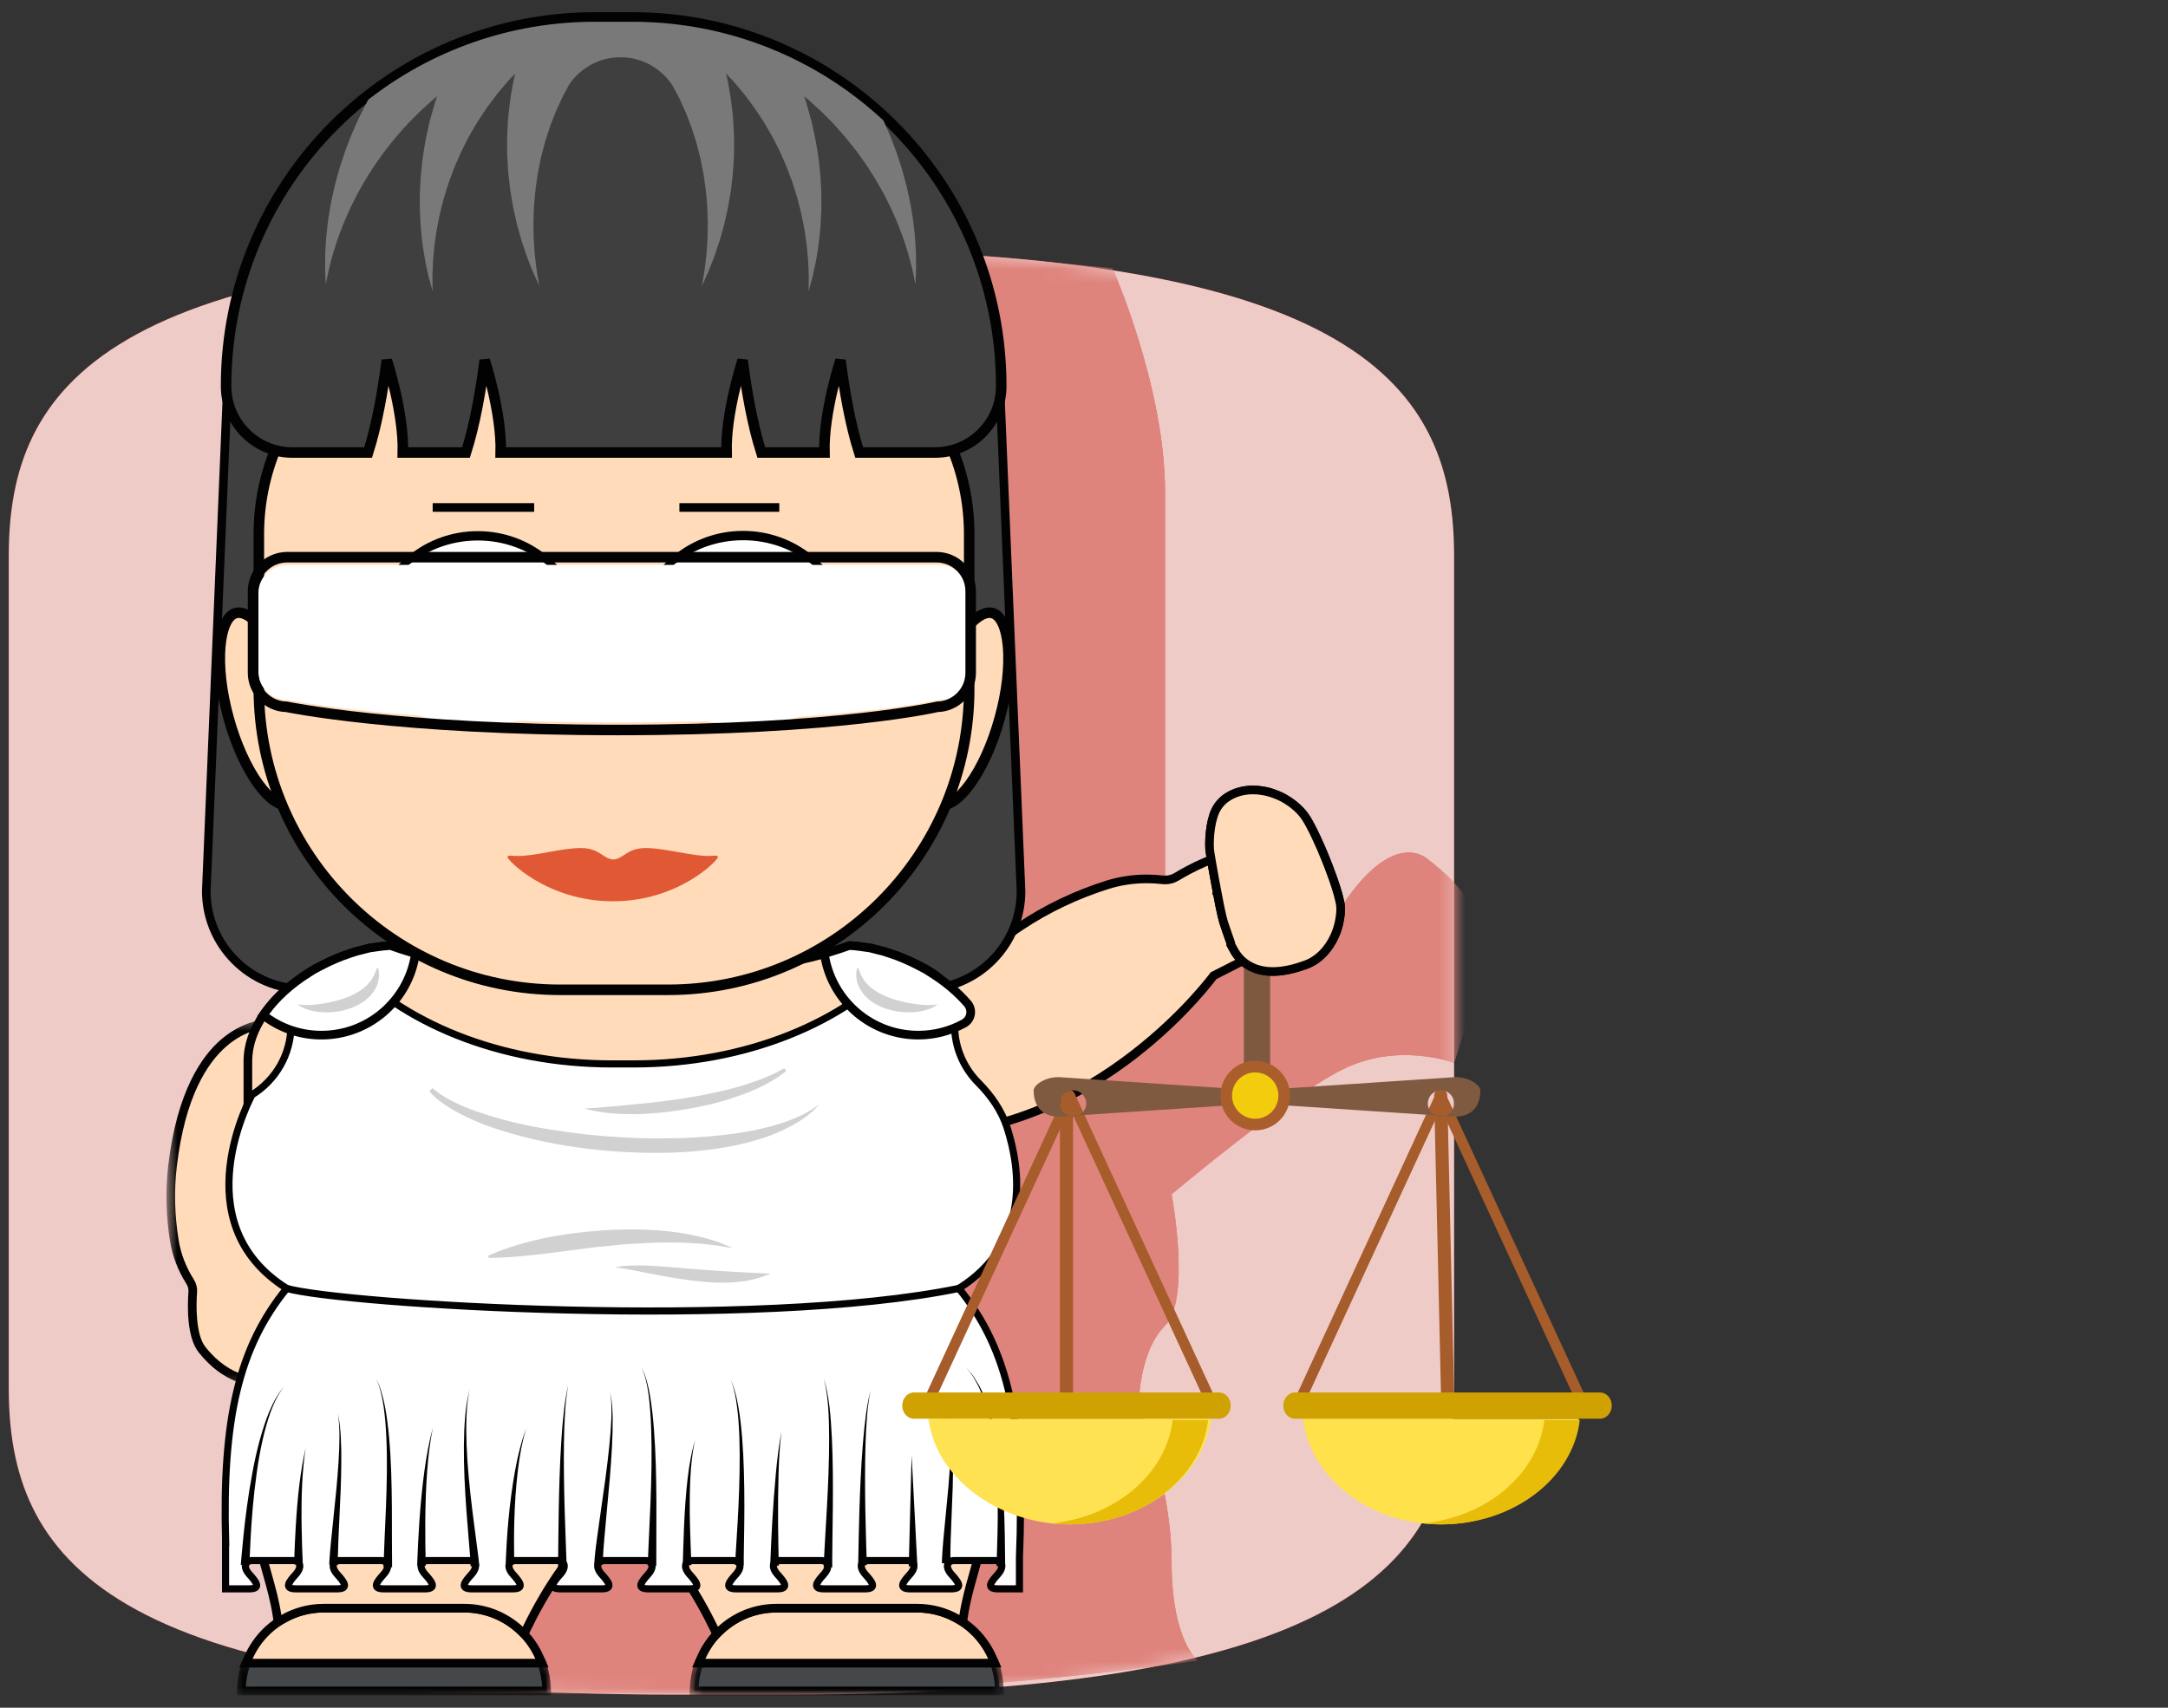 <svg width="165" height="130" viewBox="0 0 165 130" fill="none" xmlns="http://www.w3.org/2000/svg">
<rect x="0" y="0" width="165" height="130" fill="#333333" stroke="none"/>
<path fill-rule="evenodd" clip-rule="evenodd" d="M60.01 19H55.667H51.325C7.905 19 0.667 29.446 0.667 42.333V74V105.667C0.667 118.554 7.905 129 51.325 129H55.667H60.01C103.43 129 110.667 118.554 110.667 105.667V74V42.333C110.667 29.446 103.43 19 60.01 19Z" fill="#C40F00"/>
<path fill-rule="evenodd" clip-rule="evenodd" d="M60.01 19H55.667H51.325C7.905 19 0.667 29.446 0.667 42.333V74V105.667C0.667 118.554 7.905 129 51.325 129H55.667H60.01C103.43 129 110.667 118.554 110.667 105.667V74V42.333C110.667 29.446 103.43 19 60.01 19Z" fill="#FAFAFA" fill-opacity="0.8"/>
<mask id="mask0_669_14676" style="mask-type:luminance" maskUnits="userSpaceOnUse" x="0" y="19" width="111" height="110">
<path fill-rule="evenodd" clip-rule="evenodd" d="M60.01 19H55.667H51.325C7.905 19 0.667 29.446 0.667 42.333V74V105.667C0.667 118.554 7.905 129 51.325 129H55.667H60.01C103.43 129 110.667 118.554 110.667 105.667V74V42.333C110.667 29.446 103.43 19 60.01 19Z" fill="white"/>
</mask>
<g mask="url(#mask0_669_14676)">
<path fill-rule="evenodd" clip-rule="evenodd" d="M84.667 20.416C84.667 20.416 88.667 29.416 88.667 37.416C88.667 45.416 88.667 68.916 88.667 68.916C88.667 68.916 98.167 74.916 102.167 68.916C106.167 62.916 108.667 65.416 108.667 65.416C108.667 65.416 111.925 67.728 112.667 70.416C113.408 73.105 110.667 80.916 110.667 80.916C110.667 80.916 106.44 79.28 102.167 81.416C97.893 83.553 89.167 90.916 89.167 90.916C89.167 90.916 90.667 98.916 88.667 100.917C86.667 102.917 86.667 106.917 86.667 106.917C86.667 106.917 89.167 112.917 89.167 118.917C89.167 124.917 91.167 126.417 91.167 126.417C91.167 126.417 74.167 128.917 58.667 128.917C43.167 128.917 30.167 128.917 30.167 128.917L37.167 19.916L74.167 19.416L84.667 20.416Z" fill="#C40F00"/>
<path fill-rule="evenodd" clip-rule="evenodd" d="M84.667 20.416C84.667 20.416 88.667 29.416 88.667 37.416C88.667 45.416 88.667 68.916 88.667 68.916C88.667 68.916 98.167 74.916 102.167 68.916C106.167 62.916 108.667 65.416 108.667 65.416C108.667 65.416 111.925 67.728 112.667 70.416C113.408 73.105 110.667 80.916 110.667 80.916C110.667 80.916 106.44 79.28 102.167 81.416C97.893 83.553 89.167 90.916 89.167 90.916C89.167 90.916 90.667 98.916 88.667 100.917C86.667 102.917 86.667 106.917 86.667 106.917C86.667 106.917 89.167 112.917 89.167 118.917C89.167 124.917 91.167 126.417 91.167 126.417C91.167 126.417 74.167 128.917 58.667 128.917C43.167 128.917 30.167 128.917 30.167 128.917L37.167 19.916L74.167 19.416L84.667 20.416Z" fill="#FAFAFA" fill-opacity="0.5"/>
</g>
<path fill-rule="evenodd" clip-rule="evenodd" d="M69.442 86.186C68.999 85.24 68.353 83.263 69.025 80.648C69.644 78.241 71.643 74.53 77.649 70.52C79.666 69.174 81.893 68.111 84.267 67.361C85.226 67.058 86.237 66.904 87.274 66.904C87.677 66.904 88.088 66.928 88.495 66.975C88.557 66.982 88.619 66.986 88.682 66.986C88.984 66.986 89.284 66.901 89.549 66.741C90.435 66.207 92.674 64.964 94.34 64.964C94.557 64.964 94.761 64.986 94.946 65.028C98.508 65.844 99.794 68.054 100.486 69.241C100.569 69.384 100.644 69.513 100.713 69.623L100.907 69.928L92.362 74.274C91.634 75.232 82.889 86.346 69.741 86.375L69.531 86.376L69.442 86.186Z" fill="#FFDBB9"/>
<path fill-rule="evenodd" clip-rule="evenodd" d="M94.34 64.635C92.59 64.635 90.288 65.911 89.38 66.46C89.166 66.589 88.925 66.657 88.683 66.657C88.632 66.657 88.583 66.654 88.533 66.649C88.114 66.6 87.69 66.576 87.274 66.576C86.204 66.576 85.159 66.734 84.168 67.047C81.764 67.807 79.51 68.883 77.467 70.247C71.374 74.314 69.34 78.103 68.707 80.566C68.009 83.279 68.682 85.339 69.145 86.326L69.323 86.705L69.741 86.704C82.972 86.674 91.536 75.914 92.581 74.531L92.797 74.421L100.734 70.385L101.378 70.058L100.99 69.447C100.923 69.34 100.85 69.215 100.769 69.076C100.054 67.846 98.721 65.556 95.019 64.708C94.811 64.659 94.582 64.635 94.34 64.635ZM94.34 65.293C94.528 65.293 94.706 65.31 94.872 65.348C98.728 66.231 99.795 68.79 100.436 69.799L92.499 73.835L92.145 74.015C92.145 74.015 83.403 86.016 69.74 86.047C69.343 85.201 68.687 83.282 69.344 80.73C69.99 78.216 72.044 74.657 77.831 70.793C79.863 69.437 82.068 68.4 84.367 67.674C85.312 67.376 86.292 67.234 87.274 67.234C87.669 67.234 88.064 67.257 88.458 67.302C88.533 67.31 88.608 67.315 88.683 67.315C89.044 67.315 89.402 67.214 89.719 67.023C90.721 66.418 92.832 65.293 94.34 65.293Z" fill="#020202"/>
<path fill-rule="evenodd" clip-rule="evenodd" d="M23.149 75.293C19.042 75.293 15.7 71.951 15.7 67.844L17.343 28.61C17.342 24.516 20.685 21.175 24.793 21.175H68.612C72.72 21.175 76.063 24.516 76.063 28.624L77.706 67.831C77.706 71.951 74.364 75.293 70.256 75.293H23.149Z" fill="#3F3F3F"/>
<path fill-rule="evenodd" clip-rule="evenodd" d="M68.613 20.846H24.792C20.504 20.846 17.015 24.335 17.015 28.625L15.372 67.816C15.371 72.133 18.86 75.622 23.149 75.622H70.256C74.545 75.622 78.035 72.133 78.035 67.844L76.391 28.596C76.391 24.335 72.902 20.846 68.613 20.846ZM68.613 21.503C72.546 21.503 75.734 24.692 75.734 28.625L77.377 67.844C77.377 71.777 74.189 74.965 70.256 74.965H23.149C19.216 74.965 16.028 71.777 16.028 67.844L17.672 28.625C17.672 24.692 20.86 21.503 24.792 21.503H68.613Z" fill="#020202"/>
<path fill-rule="evenodd" clip-rule="evenodd" d="M52.824 128.722L52.842 128.376C52.869 127.853 52.964 127.333 53.123 126.831L53.196 126.602H75.698L75.77 126.833C75.927 127.34 76.021 127.859 76.047 128.376L76.066 128.722H52.824Z" fill="#44484B"/>
<mask id="mask1_669_14676" style="mask-type:luminance" maskUnits="userSpaceOnUse" x="52" y="126" width="25" height="4">
<path fill-rule="evenodd" clip-rule="evenodd" d="M52.478 129.051H76.412V126.273H52.478V129.051Z" fill="white"/>
</mask>
<g mask="url(#mask1_669_14676)">
<path fill-rule="evenodd" clip-rule="evenodd" d="M75.94 126.273H75.456H53.436H52.955L52.809 126.732C52.642 127.262 52.542 127.809 52.513 128.359L52.478 129.051H53.169H75.719H76.412L76.375 128.359C76.347 127.816 76.249 127.269 76.084 126.737L75.94 126.273ZM75.456 126.931C75.601 127.397 75.692 127.887 75.719 128.393H53.169C53.196 127.887 53.288 127.397 53.436 126.931H75.456Z" fill="#020202"/>
</g>
<path fill-rule="evenodd" clip-rule="evenodd" d="M53.183 126.602L53.385 126.142C53.588 125.678 53.86 125.226 54.193 124.8C54.36 124.595 54.527 124.405 54.71 124.229C55.878 123.065 57.431 122.421 59.083 122.421H69.806C70.976 122.421 72.117 122.751 73.105 123.376C73.329 123.513 73.542 123.669 73.751 123.84C74.503 124.456 75.108 125.251 75.504 126.14L75.709 126.602H53.183Z" fill="#FFDBB9"/>
<path fill-rule="evenodd" clip-rule="evenodd" d="M69.806 122.093H59.082C57.344 122.093 55.708 122.771 54.474 124C54.266 124.2 54.082 124.417 53.944 124.584C53.584 125.045 53.299 125.52 53.084 126.009L52.68 126.931H53.686H54.99H59.312H75.203H76.214L75.804 126.007C75.388 125.071 74.75 124.234 73.96 123.586C73.715 123.385 73.496 123.229 73.269 123.092C72.24 122.441 71.039 122.093 69.806 122.093ZM69.806 122.75C70.953 122.75 72.025 123.082 72.929 123.655C73.146 123.786 73.346 123.933 73.543 124.095C74.253 124.676 74.825 125.423 75.203 126.274H59.312H54.99H53.686C53.886 125.817 54.15 125.39 54.451 125.002C54.606 124.815 54.764 124.634 54.938 124.466C56.003 123.404 57.469 122.75 59.082 122.75H69.806Z" fill="#020202"/>
<path fill-rule="evenodd" clip-rule="evenodd" d="M18.364 128.722L18.383 128.376C18.409 127.858 18.503 127.34 18.659 126.833L18.731 126.602H41.234L41.306 126.831C41.466 127.333 41.56 127.853 41.587 128.376L41.606 128.722H18.364Z" fill="#44484B"/>
<mask id="mask2_669_14676" style="mask-type:luminance" maskUnits="userSpaceOnUse" x="18" y="126" width="24" height="4">
<path fill-rule="evenodd" clip-rule="evenodd" d="M18.018 129.051H41.952V126.273H18.018V129.051Z" fill="white"/>
</mask>
<g mask="url(#mask2_669_14676)">
<path fill-rule="evenodd" clip-rule="evenodd" d="M41.474 126.273H40.993H18.973H18.489L18.345 126.737C18.18 127.269 18.082 127.816 18.054 128.359L18.018 129.051H18.71H41.259H41.952L41.915 128.359C41.887 127.809 41.787 127.262 41.62 126.732L41.474 126.273ZM40.993 126.931C41.141 127.397 41.233 127.887 41.259 128.393H18.71C18.737 127.887 18.829 127.397 18.973 126.931H40.993Z" fill="#020202"/>
</g>
<path fill-rule="evenodd" clip-rule="evenodd" d="M18.721 126.602L18.926 126.14C19.321 125.251 19.927 124.456 20.678 123.841C20.887 123.669 21.101 123.513 21.33 123.373C22.312 122.751 23.453 122.421 24.622 122.421H35.347C36.997 122.421 38.552 123.065 39.723 124.233C39.903 124.405 40.068 124.595 40.231 124.792C40.569 125.225 40.84 125.677 41.045 126.142L41.247 126.602H18.721Z" fill="#FFDBB9"/>
<path fill-rule="evenodd" clip-rule="evenodd" d="M35.347 122.093H24.623C23.39 122.093 22.189 122.441 21.149 123.099C20.934 123.229 20.714 123.385 20.47 123.586C19.679 124.234 19.041 125.071 18.625 126.007L18.215 126.931H19.226H35.117H39.439H40.743H41.75L41.345 126.009C41.131 125.52 40.845 125.045 40.496 124.598C40.347 124.417 40.163 124.2 39.947 123.992C38.721 122.771 37.085 122.093 35.347 122.093ZM35.347 122.75C36.961 122.75 38.427 123.404 39.492 124.466C39.665 124.634 39.823 124.815 39.978 125.002C40.28 125.39 40.543 125.817 40.743 126.274H39.439H35.117H19.226C19.605 125.423 20.176 124.676 20.886 124.095C21.083 123.933 21.283 123.786 21.5 123.655C22.405 123.082 23.476 122.75 24.623 122.75H35.347Z" fill="#020202"/>
<path fill-rule="evenodd" clip-rule="evenodd" d="M54.343 123.978C53.209 121.626 50.79 117.346 47.215 114.832C43.639 117.346 41.22 121.626 40.086 123.978L39.894 124.376L39.567 124.077C38.406 123.01 36.907 122.421 35.347 122.421H24.623C23.56 122.421 22.505 122.7 21.574 123.227L21.159 123.461L21.087 122.991C20.912 121.853 20.621 120.817 20.34 119.816C19.562 117.049 18.595 113.604 18.592 105.368V104.873L19.048 105.035C20.14 105.493 22.541 105.717 26.388 105.717H68.041C71.888 105.717 74.288 105.493 75.381 105.035L75.837 104.844V105.338C75.834 113.603 74.867 117.048 74.09 119.815C73.808 120.816 73.518 121.85 73.342 122.991L73.27 123.461L72.855 123.227C71.925 122.7 70.869 122.421 69.806 122.421H59.082C57.522 122.421 56.023 123.01 54.861 124.077L54.535 124.376L54.343 123.978Z" fill="#FFDBB9"/>
<path fill-rule="evenodd" clip-rule="evenodd" d="M18.263 104.349V105.338C18.267 113.648 19.241 117.117 20.023 119.904C20.316 120.943 20.591 121.924 20.762 123.041L20.907 123.981L21.736 123.513C22.618 123.014 23.617 122.75 24.623 122.75H35.347C36.824 122.75 38.245 123.307 39.346 124.318L39.998 124.918L40.382 124.12C41.483 121.838 43.804 117.723 47.214 115.236C50.625 117.723 52.947 121.838 54.047 124.12L54.432 124.918L55.084 124.318C56.185 123.307 57.605 122.75 59.083 122.75H69.806C70.813 122.75 71.811 123.014 72.694 123.513L73.523 123.981L73.668 123.041C73.839 121.924 74.114 120.943 74.406 119.905C75.189 117.117 76.163 113.648 76.166 105.367V104.378L75.255 104.732C74.203 105.172 71.844 105.387 68.042 105.387H47.214H26.388C22.585 105.387 20.226 105.172 19.175 104.732L18.263 104.349ZM75.509 105.338V105.367C75.505 113.551 74.546 116.976 73.773 119.726C73.467 120.814 73.191 121.807 73.017 122.94C72.065 122.401 70.97 122.093 69.806 122.093H59.083C57.37 122.093 55.812 122.757 54.639 123.835C53.364 121.189 50.876 116.917 47.214 114.432C43.553 116.917 41.065 121.189 39.79 123.835C38.617 122.757 37.059 122.093 35.347 122.093H24.623C23.46 122.093 22.365 122.401 21.412 122.94C21.237 121.807 20.962 120.814 20.656 119.726C19.884 116.976 18.924 113.551 18.921 105.367V105.338C20.065 105.817 22.48 106.045 26.388 106.045H47.214H68.042C71.949 106.045 74.365 105.817 75.509 105.338Z" fill="#020202"/>
<path fill-rule="evenodd" clip-rule="evenodd" d="M20.522 105.345C20.424 105.332 20.313 105.32 20.189 105.308C19.135 105.204 17.177 105.01 15.38 102.746C14.53 101.674 14.6 99.317 14.669 98.353C14.689 98.077 14.621 97.809 14.474 97.575C13.851 96.593 13.446 95.543 13.27 94.454C12.959 92.535 12.912 90.62 13.13 88.76C13.78 83.216 15.619 80.596 17.047 79.374C18.588 78.056 20.159 77.859 20.957 77.859H21.434L21.305 78.305C21.034 79.019 20.895 79.737 20.895 80.439L23.047 98.111L20.798 105.383L20.522 105.345Z" fill="#FFDBB9"/>
<mask id="mask3_669_14676" style="mask-type:luminance" maskUnits="userSpaceOnUse" x="12" y="77" width="12" height="29">
<path fill-rule="evenodd" clip-rule="evenodd" d="M12.667 77.53V105.747H23.382V77.53H12.667Z" fill="white"/>
</mask>
<g mask="url(#mask3_669_14676)">
<path fill-rule="evenodd" clip-rule="evenodd" d="M20.957 77.53C20.113 77.53 18.455 77.738 16.834 79.124C15.361 80.384 13.466 83.072 12.803 88.722C12.582 90.612 12.63 92.558 12.946 94.507C13.13 95.64 13.55 96.732 14.196 97.751C14.306 97.924 14.356 98.125 14.341 98.329C14.252 99.574 14.235 101.831 15.123 102.95C17.006 105.324 19.055 105.527 20.157 105.635C20.276 105.647 20.384 105.657 20.478 105.67L21.031 105.747L21.196 105.213L23.34 98.275L23.382 98.141L23.365 98.001L21.225 80.4C21.23 79.751 21.36 79.085 21.612 78.421L21.947 77.539L21.004 77.53H21.001H20.957ZM20.957 78.188C20.971 78.188 20.985 78.188 20.998 78.188C20.722 78.915 20.568 79.667 20.568 80.439L22.712 98.081L20.568 105.019C19.663 104.894 17.564 104.968 15.638 102.541C14.889 101.598 14.924 99.389 14.997 98.376C15.022 98.032 14.935 97.691 14.751 97.4C14.172 96.486 13.767 95.469 13.595 94.402C13.295 92.55 13.238 90.665 13.456 88.799C14.08 83.482 15.781 80.89 17.261 79.624C18.734 78.363 20.231 78.188 20.957 78.188Z" fill="#020202"/>
</g>
<path fill-rule="evenodd" clip-rule="evenodd" d="M26.388 105.442C25.577 105.442 24.833 105.432 24.175 105.414L23.852 105.404L23.915 98.705C21.869 98.369 20.366 95.666 19.539 94.181C19.333 93.811 19.1 93.391 19.015 93.313L18.833 93.222L18.867 93.04V80.768C18.867 78.387 20.584 75.885 23.464 74.073L23.897 73.8L24.43 73.519C25.165 73.132 25.904 72.817 26.627 72.582L27.142 72.414L27.46 72.339L28.117 72.169L28.878 72.06C29.14 72.023 29.402 71.998 29.657 71.984L29.724 71.98L29.788 72.003C33.394 73.315 38.104 74.044 44.183 74.229L45.277 74.252C45.843 74.264 46.478 74.271 47.208 74.275C47.952 74.271 48.586 74.264 49.153 74.252L50.219 74.23C56.317 74.044 61.036 73.315 64.642 72.003L64.705 71.98L64.772 71.984C65.027 71.998 65.289 72.023 65.551 72.06L66.275 72.161L67.373 72.442L67.802 72.581C68.526 72.818 69.265 73.133 69.999 73.519L70.514 73.79L70.966 74.073C72.986 75.344 72.045 76.96 71.215 78.387C70.766 79.159 70.302 79.956 70.276 80.691L75.654 93.745L75.382 93.882C75.327 93.927 75.135 94.216 74.98 94.448C74.29 95.482 73.033 97.37 71.007 97.617L70.536 105.406L70.236 105.414C69.591 105.432 68.847 105.442 68.042 105.442H26.388Z" fill="#FFDBB9"/>
<path fill-rule="evenodd" clip-rule="evenodd" d="M64.656 71.648L64.529 71.694C60.958 72.994 56.272 73.716 50.206 73.901L49.146 73.923C48.58 73.935 47.949 73.943 47.203 73.946C46.48 73.943 45.849 73.935 45.283 73.923L44.187 73.9C38.148 73.716 33.472 72.994 29.9 71.694L29.773 71.648L29.638 71.656C29.373 71.67 29.103 71.698 28.833 71.734L28.108 71.836L28.071 71.841L28.035 71.85L27.37 72.022L27.094 72.087L27.067 72.093L27.041 72.102L26.526 72.269C25.785 72.51 25.029 72.833 24.277 73.228L23.766 73.496L23.743 73.509L23.722 73.522L23.289 73.794C20.314 75.667 18.537 78.273 18.537 80.768V93.041V93.446L18.81 93.583C18.906 93.719 19.096 94.061 19.252 94.341C20.07 95.811 21.529 98.432 23.583 98.97L23.527 105.078L23.521 105.723L24.166 105.741C24.827 105.761 25.575 105.771 26.388 105.771H68.041C68.855 105.771 69.596 105.761 70.245 105.742L70.846 105.726L70.882 105.125L71.319 97.901C73.332 97.515 74.564 95.665 75.254 94.629C75.373 94.45 75.519 94.232 75.592 94.145L76.075 93.902L75.843 93.338L70.608 80.634C70.658 79.998 71.085 79.263 71.499 78.552C72.314 77.152 73.43 75.234 71.141 73.794L70.711 73.524L70.689 73.51L70.666 73.498L70.152 73.228C69.401 72.833 68.644 72.511 67.904 72.269L67.493 72.136L66.395 71.85L66.359 71.841L66.321 71.836L65.596 71.734C65.327 71.698 65.056 71.67 64.791 71.656L64.656 71.648ZM64.754 72.311C65 72.326 65.252 72.35 65.506 72.386L66.23 72.487L67.29 72.76L67.701 72.894C68.405 73.124 69.127 73.432 69.846 73.809L70.36 74.08L70.791 74.351C73.573 76.102 69.947 78.486 69.947 80.754L75.235 93.589C74.778 93.817 73.42 97.203 70.696 97.314L70.225 105.085C69.585 105.104 68.844 105.113 68.041 105.113H26.388C25.581 105.113 24.84 105.104 24.184 105.084L24.246 98.408C21.512 98.299 19.652 93.27 19.194 93.041V80.768C19.194 78.5 20.857 76.102 23.638 74.351L24.072 74.079L24.583 73.809C25.302 73.432 26.024 73.124 26.729 72.894L27.244 72.727L27.534 72.658L28.199 72.487L28.924 72.386C29.177 72.35 29.429 72.326 29.675 72.311C33.314 73.636 38.057 74.371 44.173 74.558L45.27 74.581C45.838 74.592 46.474 74.6 47.207 74.603C47.956 74.6 48.591 74.592 49.16 74.581L50.225 74.558C56.372 74.371 61.116 73.636 64.754 72.311Z" fill="#020202"/>
<path fill-rule="evenodd" clip-rule="evenodd" d="M18.27 46.644C18.836 46.701 19.535 47.247 20.232 48.202C21.146 49.453 21.951 51.238 22.501 53.233C22.531 53.334 22.557 53.433 22.583 53.534L22.297 56.383C22.131 58.041 22.144 59.581 22.348 61.008C22.232 61.12 22.102 61.196 21.963 61.234C21.347 61.411 20.511 60.85 19.675 59.704C18.764 58.453 17.952 56.667 17.402 54.672C17.125 53.677 16.933 52.694 16.825 51.761C16.72 50.828 16.699 49.955 16.767 49.179C16.897 47.758 17.326 46.843 17.941 46.671C18.046 46.642 18.156 46.633 18.27 46.644Z" fill="#FFDBB9"/>
<path fill-rule="evenodd" clip-rule="evenodd" d="M18.27 46.644C18.836 46.701 19.535 47.247 20.232 48.202C21.146 49.453 21.951 51.238 22.501 53.233C22.531 53.334 22.557 53.433 22.583 53.534L22.297 56.383C22.131 58.041 22.144 59.581 22.348 61.008C22.232 61.12 22.102 61.196 21.963 61.234C21.347 61.411 20.511 60.85 19.675 59.704C18.764 58.453 17.952 56.667 17.402 54.672C17.125 53.677 16.933 52.694 16.825 51.761C16.72 50.828 16.699 49.955 16.767 49.179C16.897 47.758 17.326 46.843 17.941 46.671C18.046 46.642 18.156 46.633 18.27 46.644Z" stroke="#020202" stroke-width="0.802"/>
<path fill-rule="evenodd" clip-rule="evenodd" d="M75.214 46.644C74.649 46.701 73.95 47.247 73.253 48.202C72.338 49.453 71.534 51.238 70.984 53.233C70.954 53.334 70.928 53.433 70.902 53.534L71.188 56.383C71.354 58.041 71.341 59.581 71.137 61.008C71.253 61.12 71.383 61.196 71.522 61.234C72.138 61.411 72.974 60.85 73.81 59.704C74.721 58.453 75.533 56.667 76.082 54.672C76.359 53.677 76.552 52.694 76.659 51.761C76.764 50.828 76.786 49.955 76.718 49.179C76.588 47.758 76.159 46.843 75.544 46.671C75.439 46.642 75.329 46.633 75.214 46.644Z" fill="#FFDBB9"/>
<path fill-rule="evenodd" clip-rule="evenodd" d="M75.214 46.644C74.649 46.701 73.95 47.247 73.253 48.202C72.338 49.453 71.534 51.238 70.984 53.233C70.954 53.334 70.928 53.433 70.902 53.534L71.188 56.383C71.354 58.041 71.341 59.581 71.137 61.008C71.253 61.12 71.383 61.196 71.522 61.234C72.138 61.411 72.974 60.85 73.81 59.704C74.721 58.453 75.533 56.667 76.082 54.672C76.359 53.677 76.552 52.694 76.659 51.761C76.764 50.828 76.786 49.955 76.718 49.179C76.588 47.758 76.159 46.843 75.544 46.671C75.439 46.642 75.329 46.633 75.214 46.644Z" stroke="#020202" stroke-width="0.802"/>
<path fill-rule="evenodd" clip-rule="evenodd" d="M50.84 75.348H42.624C29.963 75.348 19.699 65.085 19.699 52.425V40.675C19.699 31.236 27.351 23.585 36.79 23.585H56.673C66.112 23.585 73.763 31.236 73.763 40.675V52.425C73.763 65.085 63.501 75.348 50.84 75.348Z" fill="#FFDBB9"/>
<path fill-rule="evenodd" clip-rule="evenodd" d="M50.84 75.348H42.624C29.963 75.348 19.699 65.085 19.699 52.425V40.675C19.699 31.236 27.351 23.585 36.79 23.585H56.673C66.112 23.585 73.763 31.236 73.763 40.675V52.425C73.763 65.085 63.501 75.348 50.84 75.348Z" stroke="#020202" stroke-width="0.802"/>
<path fill-rule="evenodd" clip-rule="evenodd" d="M51.05 66.06C49.991 66.465 48.437 66.832 46.692 66.846C44.95 66.859 43.398 66.531 42.328 66.192C41.249 65.85 40.635 65.515 40.671 65.407C40.75 65.133 43.389 65.975 46.686 65.962C49.989 65.952 52.551 64.904 52.65 65.163C52.696 65.268 52.109 65.66 51.05 66.06Z" fill="#FFDBB9"/>
<path fill-rule="evenodd" clip-rule="evenodd" d="M52.529 49.764C52.529 51.023 53.551 52.045 54.809 52.045C56.068 52.045 57.087 51.023 57.087 49.764C57.087 48.505 56.068 47.486 54.809 47.486C53.551 47.486 52.529 48.505 52.529 49.764ZM48.391 46.902C49.387 43.33 52.657 40.71 56.535 40.71C60.413 40.71 63.684 43.33 64.68 46.902C64.823 47.507 64.896 48.134 64.896 48.782C64.896 53.399 61.331 55.169 56.713 55.169C52.096 55.169 48.174 53.399 48.174 48.782C48.174 48.134 48.247 47.507 48.391 46.902Z" fill="white"/>
<path fill-rule="evenodd" clip-rule="evenodd" d="M51.707 38.959H59.309V38.302H51.707V38.959Z" fill="black"/>
<path fill-rule="evenodd" clip-rule="evenodd" d="M54.81 52.045C53.551 52.045 52.529 51.023 52.529 49.765C52.529 48.506 53.551 47.487 54.81 47.487C56.069 47.487 57.088 48.506 57.088 49.765C57.088 51.023 56.069 52.045 54.81 52.045Z" fill="black"/>
<path fill-rule="evenodd" clip-rule="evenodd" d="M56.535 40.71C52.657 40.71 49.387 43.329 48.392 46.902C49.239 43.188 52.565 40.42 56.535 40.42C60.505 40.42 63.831 43.188 64.679 46.902C63.684 43.329 60.414 40.71 56.535 40.71Z" fill="white"/>
<path fill-rule="evenodd" clip-rule="evenodd" d="M46.633 66.251C42.237 66.26 38.726 64.738 38.62 65.235C38.572 65.433 41.617 68.61 46.65 68.61C51.682 68.61 54.694 65.433 54.645 65.235C54.539 64.738 51.029 66.26 46.633 66.251Z" fill="#E05934"/>
<path fill-rule="evenodd" clip-rule="evenodd" d="M32.93 38.959H40.654V38.302H32.93V38.959Z" fill="black"/>
<path fill-rule="evenodd" clip-rule="evenodd" d="M38.088 52.056C36.829 52.056 35.807 51.034 35.807 49.776C35.81 48.517 36.829 47.494 38.088 47.494C39.347 47.494 40.368 48.517 40.368 49.776C40.368 51.034 39.347 52.056 38.088 52.056Z" fill="black"/>
<path fill-rule="evenodd" clip-rule="evenodd" d="M38.088 52.056C36.829 52.056 35.807 51.034 35.807 49.776C35.81 48.517 36.829 47.494 38.088 47.494C39.347 47.494 40.368 48.517 40.368 49.776C40.368 51.034 39.347 52.056 38.088 52.056ZM44.507 46.913C43.658 43.199 40.332 40.432 36.362 40.432C32.412 40.432 29.106 43.17 28.234 46.854C28.083 47.475 28.005 48.125 28.005 48.793C28.001 53.411 31.805 55.169 36.422 55.169C41.04 55.169 44.723 53.411 44.723 48.793C44.723 48.145 44.651 47.517 44.507 46.913Z" fill="white"/>
<path fill-rule="evenodd" clip-rule="evenodd" d="M28.235 47.566C29.106 43.882 32.412 41.144 36.363 41.144C40.333 41.144 43.659 43.911 44.507 47.625C44.626 48.124 44.694 48.639 44.714 49.168C44.719 49.044 44.724 48.918 44.724 48.793C44.724 48.145 44.651 47.517 44.507 46.913C43.659 43.199 40.333 40.432 36.363 40.432C32.412 40.432 29.106 43.17 28.235 46.854C28.084 47.475 28.005 48.126 28.005 48.793C28.005 48.924 28.008 49.052 28.014 49.181C28.035 48.628 28.108 48.086 28.235 47.566Z" fill="black"/>
<path fill-rule="evenodd" clip-rule="evenodd" d="M48.426 47.545C49.297 43.861 52.604 41.124 56.554 41.124C60.524 41.124 63.85 43.89 64.698 47.604C64.817 48.104 64.885 48.619 64.906 49.147C64.911 49.023 64.915 48.898 64.915 48.772C64.915 48.125 64.843 47.497 64.698 46.892C63.85 43.178 60.524 40.412 56.554 40.412C52.604 40.412 49.297 43.149 48.426 46.833C48.276 47.454 48.196 48.105 48.196 48.772C48.196 48.903 48.2 49.032 48.206 49.161C48.227 48.607 48.3 48.066 48.426 47.545Z" fill="black"/>
<path fill-rule="evenodd" clip-rule="evenodd" d="M54.209 65.16C52.675 65.215 50.703 64.557 49.169 64.557C47.685 64.557 47.482 65.375 46.677 65.429C45.872 65.375 45.668 64.557 44.185 64.557C42.651 64.557 40.679 65.215 39.145 65.16L40.186 65.708L46.661 66.84C46.661 66.841 46.661 66.846 46.661 66.846L46.677 66.843L46.692 66.846C46.692 66.846 46.693 66.841 46.693 66.84L53.167 65.708L54.209 65.16Z" fill="#E05934"/>
<path fill-rule="evenodd" clip-rule="evenodd" d="M72.978 98.08C78.404 94.661 77.683 89.096 76.658 85.871C76.239 84.552 75.436 83.404 74.46 82.422C73.341 81.294 72.649 79.746 72.649 78.032C72.649 77.244 72.802 76.492 73.068 75.798C72.515 75.283 71.882 74.796 71.176 74.351L70.742 74.079L70.231 73.809C69.685 73.523 69.137 73.277 68.596 73.074C64.29 77.834 56.776 80.99 48.219 80.99H46.579C38.023 80.99 30.509 77.834 26.203 73.074C25.662 73.277 25.114 73.523 24.568 73.809L24.056 74.079L23.623 74.351C22.916 74.796 22.283 75.283 21.73 75.798C21.997 76.492 22.149 77.244 22.149 78.032C22.149 80.278 20.96 82.242 19.179 83.342C19.179 83.342 13.823 93.041 21.821 98.08C18.162 102.574 16.901 108.046 17.173 117.403H17.166V120.949H17.335H17.467H18.957C19.951 120.949 19.449 120.37 18.99 119.857C18.428 119.228 18.692 118.797 19.189 118.797H20.678H20.811H22.301C22.797 118.797 23.062 119.228 22.499 119.857C22.04 120.37 21.539 120.949 22.532 120.949H24.022H24.154H25.644C26.637 120.949 26.137 120.37 25.677 119.857C25.114 119.228 25.379 118.797 25.875 118.797H27.366H27.498H28.988C29.484 118.797 29.749 119.228 29.186 119.857C28.727 120.37 28.226 120.949 29.219 120.949H30.709H30.841H32.331C33.324 120.949 32.824 120.37 32.364 119.857C31.801 119.228 32.066 118.797 32.563 118.797H34.053H34.185H35.674C36.171 118.797 36.436 119.228 35.873 119.857C35.414 120.37 34.913 120.949 35.906 120.949H37.395H37.529H39.018C40.011 120.949 39.51 120.37 39.051 119.857C38.489 119.228 38.753 118.797 39.25 118.797H40.805H40.871H42.428C42.924 118.797 43.189 119.228 42.626 119.857C42.167 120.37 41.666 120.949 42.66 120.949H44.149H44.281H45.771C46.765 120.949 46.264 120.37 45.804 119.857C45.242 119.228 45.507 118.797 46.003 118.797H47.492H47.625H49.115C49.612 118.797 49.876 119.228 49.313 119.857C48.854 120.37 48.353 120.949 49.347 120.949H50.836H50.968H52.459C53.451 120.949 52.951 120.37 52.491 119.857C51.928 119.228 52.194 118.797 52.69 118.797H54.18H54.312H55.802C56.298 118.797 56.563 119.228 56.001 119.857C55.541 120.37 55.041 120.949 56.033 120.949H57.523H57.656H59.145C60.138 120.949 59.638 120.37 59.178 119.857C58.615 119.228 58.88 118.797 59.377 118.797H60.867H60.999H62.488C62.985 118.797 63.25 119.228 62.688 119.857C62.228 120.37 61.727 120.949 62.72 120.949H64.21H64.343H65.832C66.825 120.949 66.324 120.37 65.866 119.857C65.303 119.228 65.567 118.797 66.064 118.797H67.421H67.686H69.043C69.54 118.797 69.805 119.228 69.242 119.857C68.782 120.37 68.282 120.949 69.275 120.949H70.764H70.897H72.387C73.38 120.949 72.879 120.37 72.42 119.857C71.858 119.228 72.122 118.797 72.619 118.797H74.108H74.24H75.731C76.227 118.797 76.492 119.228 75.929 119.857C75.469 120.37 74.969 120.949 75.962 120.949H77.452H77.584H77.587V118.549C77.998 108.587 76.784 102.756 72.978 98.08Z" fill="white"/>
<path fill-rule="evenodd" clip-rule="evenodd" d="M72.978 98.08C78.404 94.661 77.683 89.096 76.658 85.871C76.239 84.552 75.436 83.404 74.46 82.422C73.341 81.294 72.649 79.746 72.649 78.032C72.649 77.244 72.802 76.492 73.068 75.798C72.515 75.283 71.882 74.796 71.176 74.351L70.742 74.079L70.231 73.809C69.685 73.523 69.137 73.277 68.596 73.074C64.29 77.834 56.776 80.99 48.219 80.99H46.579C38.023 80.99 30.509 77.834 26.203 73.074C25.662 73.277 25.114 73.523 24.568 73.809L24.056 74.079L23.623 74.351C22.916 74.796 22.283 75.283 21.73 75.798C21.997 76.492 22.149 77.244 22.149 78.032C22.149 80.278 20.96 82.242 19.179 83.342C19.179 83.342 13.823 93.041 21.821 98.08C18.162 102.574 16.901 108.046 17.173 117.403H17.166V120.949H17.335H17.467H18.957C19.951 120.949 19.449 120.37 18.99 119.857C18.428 119.228 18.692 118.797 19.189 118.797H20.678H20.811H22.301C22.797 118.797 23.062 119.228 22.499 119.857C22.04 120.37 21.539 120.949 22.532 120.949H24.022H24.154H25.644C26.637 120.949 26.137 120.37 25.677 119.857C25.114 119.228 25.379 118.797 25.875 118.797H27.366H27.498H28.988C29.484 118.797 29.749 119.228 29.186 119.857C28.727 120.37 28.226 120.949 29.219 120.949H30.709H30.841H32.331C33.324 120.949 32.824 120.37 32.364 119.857C31.801 119.228 32.066 118.797 32.563 118.797H34.053H34.185H35.674C36.171 118.797 36.436 119.228 35.873 119.857C35.414 120.37 34.913 120.949 35.906 120.949H37.395H37.529H39.018C40.011 120.949 39.51 120.37 39.051 119.857C38.489 119.228 38.753 118.797 39.25 118.797H40.805H40.871H42.428C42.924 118.797 43.189 119.228 42.626 119.857C42.167 120.37 41.666 120.949 42.66 120.949H44.149H44.281H45.771C46.765 120.949 46.264 120.37 45.804 119.857C45.242 119.228 45.507 118.797 46.003 118.797H47.492H47.625H49.115C49.612 118.797 49.876 119.228 49.313 119.857C48.854 120.37 48.353 120.949 49.347 120.949H50.836H50.968H52.459C53.451 120.949 52.951 120.37 52.491 119.857C51.928 119.228 52.194 118.797 52.69 118.797H54.18H54.312H55.802C56.298 118.797 56.563 119.228 56.001 119.857C55.541 120.37 55.041 120.949 56.033 120.949H57.523H57.656H59.145C60.138 120.949 59.638 120.37 59.178 119.857C58.615 119.228 58.88 118.797 59.377 118.797H60.867H60.999H62.488C62.985 118.797 63.25 119.228 62.688 119.857C62.228 120.37 61.727 120.949 62.72 120.949H64.21H64.343H65.832C66.825 120.949 66.324 120.37 65.866 119.857C65.303 119.228 65.567 118.797 66.064 118.797H67.421H67.686H69.043C69.54 118.797 69.805 119.228 69.242 119.857C68.782 120.37 68.282 120.949 69.275 120.949H70.764H70.897H72.387C73.38 120.949 72.879 120.37 72.42 119.857C71.858 119.228 72.122 118.797 72.619 118.797H74.108H74.24H75.731C76.227 118.797 76.492 119.228 75.929 119.857C75.469 120.37 74.969 120.949 75.962 120.949H77.452H77.584H77.587V118.549C77.998 108.587 76.784 102.756 72.978 98.08Z" stroke="#020202" stroke-width="0.542"/>
<path fill-rule="evenodd" clip-rule="evenodd" d="M24.465 78.799C22.968 78.799 21.528 78.34 20.302 77.474L20.029 77.282L20.225 77.013C21.017 75.924 22.137 74.907 23.464 74.073L23.897 73.8L24.43 73.519C25.165 73.132 25.904 72.818 26.627 72.582L27.143 72.414L27.459 72.338L28.117 72.168L28.878 72.06C29.14 72.024 29.402 71.998 29.657 71.984L29.724 71.98L29.788 72.003C30.283 72.183 30.801 72.352 31.339 72.511L31.624 72.594L31.57 72.885C30.939 76.312 27.951 78.799 24.465 78.799Z" fill="white"/>
<path fill-rule="evenodd" clip-rule="evenodd" d="M29.773 71.648L29.638 71.656C29.373 71.67 29.102 71.698 28.833 71.735L28.108 71.836L28.071 71.841L28.035 71.85L27.37 72.022L27.094 72.087L27.067 72.093L27.041 72.102L26.526 72.269C25.785 72.51 25.029 72.833 24.277 73.228L23.766 73.496L23.743 73.509L23.722 73.522L23.288 73.795C21.927 74.651 20.775 75.698 19.959 76.819L19.568 77.358L20.112 77.743C21.395 78.649 22.9 79.128 24.465 79.128C28.109 79.128 31.233 76.528 31.893 72.945L32.001 72.362L31.433 72.195C30.893 72.036 30.378 71.868 29.9 71.694L29.773 71.648ZM29.675 72.312C30.177 72.495 30.702 72.665 31.247 72.826C30.655 76.036 27.847 78.47 24.465 78.47C22.985 78.47 21.615 78 20.491 77.206C21.249 76.164 22.315 75.184 23.638 74.351L24.072 74.079L24.583 73.81C25.302 73.432 26.024 73.124 26.73 72.894L27.244 72.726L27.534 72.658L28.199 72.487L28.924 72.386C29.177 72.35 29.429 72.326 29.675 72.312Z" fill="#020202"/>
<path fill-rule="evenodd" clip-rule="evenodd" d="M22.657 76.444C22.657 76.444 22.778 76.463 22.991 76.498C23.197 76.509 23.478 76.516 23.827 76.488C24.171 76.463 24.57 76.408 24.986 76.325C25.401 76.238 25.84 76.132 26.253 75.977C26.673 75.837 27.052 75.633 27.39 75.427C27.718 75.208 27.989 74.963 28.177 74.707C28.295 74.59 28.336 74.448 28.415 74.335C28.492 74.22 28.528 74.106 28.561 74.01C28.639 73.816 28.683 73.704 28.683 73.704L28.792 73.706C28.792 73.706 28.815 73.825 28.837 74.05C28.849 74.163 28.865 74.303 28.827 74.459C28.797 74.613 28.789 74.808 28.695 74.984C28.619 75.173 28.527 75.377 28.378 75.554C28.251 75.755 28.07 75.916 27.88 76.082C27.692 76.246 27.473 76.381 27.246 76.503C27.015 76.613 26.783 76.735 26.534 76.798C26.047 76.966 25.541 77.036 25.071 77.06C24.599 77.074 24.159 77.04 23.79 76.954C23.425 76.879 23.123 76.75 22.928 76.644C22.751 76.525 22.657 76.444 22.657 76.444Z" fill="#D1D1D1"/>
<path fill-rule="evenodd" clip-rule="evenodd" d="M69.889 78.799C66.403 78.799 63.415 76.312 62.784 72.885L62.73 72.594L63.015 72.511C63.552 72.352 64.071 72.183 64.567 72.003L64.63 71.98L64.697 71.984C64.952 71.998 65.214 72.024 65.476 72.06L66.2 72.161L66.902 72.34L67.185 72.406L67.726 72.581C68.449 72.818 69.189 73.132 69.924 73.519L70.435 73.788L70.89 74.073C71.972 74.754 72.896 75.535 73.638 76.394C73.834 76.622 73.916 76.922 73.863 77.215C73.811 77.507 73.631 77.757 73.371 77.901C72.309 78.489 71.104 78.799 69.889 78.799Z" fill="white"/>
<path fill-rule="evenodd" clip-rule="evenodd" d="M64.581 71.648L64.454 71.694C63.977 71.868 63.461 72.036 62.921 72.195L62.353 72.362L62.461 72.945C63.121 76.528 66.245 79.128 69.889 79.128C71.16 79.128 72.418 78.803 73.53 78.189C73.878 77.997 74.118 77.663 74.187 77.273C74.257 76.881 74.148 76.482 73.886 76.179C73.123 75.295 72.174 74.493 71.066 73.795L70.632 73.522L70.611 73.509L70.588 73.496L70.077 73.228C69.325 72.833 68.569 72.51 67.828 72.269L67.313 72.102L67.287 72.093L67.26 72.087L66.97 72.019L66.319 71.85L66.283 71.841L66.246 71.836L65.521 71.735C65.252 71.698 64.981 71.67 64.716 71.656L64.581 71.648ZM64.679 72.312C64.925 72.326 65.177 72.35 65.43 72.386L66.155 72.487L66.82 72.658L67.11 72.726L67.624 72.894C68.33 73.124 69.052 73.432 69.771 73.81L70.282 74.079L70.716 74.351C71.783 75.023 72.683 75.79 73.389 76.609C73.662 76.926 73.579 77.411 73.213 77.614C72.226 78.158 71.095 78.47 69.889 78.47C66.507 78.47 63.699 76.036 63.107 72.826C63.652 72.665 64.177 72.495 64.679 72.312Z" fill="#020202"/>
<path fill-rule="evenodd" clip-rule="evenodd" d="M71.353 76.444C71.353 76.444 71.26 76.525 71.082 76.644C70.888 76.75 70.586 76.879 70.221 76.954C69.852 77.04 69.412 77.074 68.939 77.06C68.469 77.036 67.964 76.966 67.477 76.798C67.228 76.735 66.996 76.613 66.765 76.503C66.538 76.381 66.319 76.246 66.131 76.082C65.941 75.916 65.76 75.755 65.633 75.554C65.484 75.377 65.391 75.173 65.316 74.984C65.222 74.808 65.214 74.613 65.184 74.459C65.146 74.303 65.162 74.163 65.174 74.05C65.195 73.825 65.218 73.706 65.218 73.706L65.328 73.704C65.328 73.704 65.372 73.816 65.45 74.01C65.483 74.106 65.519 74.22 65.596 74.335C65.674 74.448 65.716 74.59 65.833 74.707C66.022 74.963 66.293 75.208 66.621 75.427C66.959 75.633 67.337 75.837 67.758 75.977C68.17 76.132 68.61 76.238 69.024 76.325C69.441 76.408 69.839 76.463 70.183 76.488C70.533 76.516 70.814 76.509 71.02 76.498C71.232 76.463 71.353 76.444 71.353 76.444Z" fill="#D1D1D1"/>
<path d="M21.821 98.08C26.108 99.285 57.513 101.257 72.978 98.08" stroke="#020202" stroke-width="0.542"/>
<path fill-rule="evenodd" clip-rule="evenodd" d="M18.327 119.122C18.327 119.122 18.391 118.245 18.527 116.927C18.662 115.61 18.878 113.856 19.207 112.122C19.523 110.386 19.986 108.672 20.498 107.449C20.627 107.144 20.766 106.873 20.883 106.631C21.022 106.402 21.143 106.201 21.242 106.036C21.479 105.731 21.614 105.557 21.614 105.557C21.614 105.557 21.487 105.736 21.266 106.051C21.174 106.219 21.064 106.424 20.937 106.659C20.832 106.905 20.708 107.179 20.594 107.487C20.143 108.722 19.764 110.439 19.531 112.175C19.285 113.909 19.152 115.659 19.08 116.971C19.006 118.281 18.984 119.161 18.984 119.161L18.327 119.122Z" fill="#020202"/>
<path fill-rule="evenodd" clip-rule="evenodd" d="M22.384 119.004C22.384 119.004 22.439 116.802 22.622 114.6C22.713 113.5 22.85 112.405 22.992 111.59C23.132 110.775 23.26 110.24 23.26 110.24C23.26 110.24 23.171 110.784 23.095 111.604C23.013 112.424 22.959 113.52 22.95 114.616C22.932 116.809 23.041 119.004 23.041 119.004H22.384Z" fill="#020202"/>
<path fill-rule="evenodd" clip-rule="evenodd" d="M25.057 119.105C25.057 119.105 25.066 118.925 25.083 118.609C25.106 118.285 25.143 117.831 25.198 117.293C25.308 116.216 25.455 114.783 25.602 113.349C25.735 111.916 25.835 110.479 25.834 109.4C25.846 108.32 25.715 107.608 25.715 107.608C25.715 107.608 25.887 108.313 25.937 109.398C26 110.48 25.981 111.927 25.93 113.37C25.865 114.81 25.799 116.251 25.751 117.331C25.735 117.865 25.721 118.311 25.712 118.622C25.714 118.937 25.715 119.117 25.715 119.117L25.057 119.105Z" fill="#020202"/>
<path fill-rule="evenodd" clip-rule="evenodd" d="M29.183 119.3C29.183 119.3 29.219 118.395 29.273 117.036C29.337 115.681 29.424 113.878 29.444 112.074C29.466 110.27 29.396 108.465 29.205 107.125C29.108 106.456 28.972 105.909 28.858 105.53C28.716 105.162 28.635 104.951 28.635 104.951C28.635 104.951 28.726 105.158 28.885 105.521C29.016 105.896 29.177 106.439 29.306 107.109C29.56 108.446 29.712 110.258 29.773 112.069C29.835 113.881 29.829 115.693 29.828 117.049C29.835 118.403 29.84 119.305 29.84 119.305L29.183 119.3Z" fill="#020202"/>
<path fill-rule="evenodd" clip-rule="evenodd" d="M31.75 119.185C31.75 119.185 31.818 116.53 32.078 113.891C32.206 112.571 32.385 111.256 32.578 110.28C32.763 109.303 32.955 108.669 32.955 108.669C32.955 108.669 32.803 109.314 32.679 110.297C32.548 111.278 32.453 112.595 32.407 113.913C32.31 116.552 32.407 119.187 32.407 119.187L31.75 119.185Z" fill="#020202"/>
<path fill-rule="evenodd" clip-rule="evenodd" d="M75.845 119.222C75.845 119.222 75.873 118.245 75.916 116.78C75.947 115.319 75.971 113.369 75.805 111.429C75.768 110.944 75.719 110.461 75.653 109.986C75.603 109.51 75.505 109.049 75.432 108.598C75.336 108.154 75.243 107.722 75.129 107.32C74.998 106.925 74.91 106.536 74.755 106.205C74.616 105.868 74.5 105.553 74.343 105.301C74.194 105.045 74.091 104.802 73.949 104.642C73.692 104.3 73.544 104.105 73.544 104.105C73.544 104.105 73.7 104.295 73.972 104.625C74.122 104.781 74.234 105.019 74.395 105.271C74.565 105.519 74.695 105.831 74.851 106.165C75.02 106.494 75.125 106.881 75.275 107.276C75.407 107.677 75.519 108.109 75.635 108.554C75.728 109.005 75.847 109.467 75.917 109.946C76.004 110.422 76.074 110.908 76.133 111.396C76.381 113.346 76.441 115.312 76.471 116.781C76.49 118.248 76.502 119.226 76.502 119.226L75.845 119.222Z" fill="#020202"/>
<path fill-rule="evenodd" clip-rule="evenodd" d="M71.682 119C71.682 119 71.7 118.268 71.799 117.172C71.903 116.086 72.041 114.638 72.18 113.189C72.306 111.743 72.367 110.293 72.342 109.204C72.321 108.115 72.23 107.392 72.23 107.392C72.23 107.392 72.361 108.108 72.444 109.2C72.532 110.289 72.553 111.75 72.508 113.207C72.451 114.661 72.396 116.114 72.353 117.205C72.316 118.286 72.339 119.009 72.339 119.009L71.682 119Z" fill="#020202"/>
<path fill-rule="evenodd" clip-rule="evenodd" d="M69.162 119.233L69.381 110.788L69.82 119.214L69.162 119.233Z" fill="#020202"/>
<path fill-rule="evenodd" clip-rule="evenodd" d="M65.314 119.143C65.314 119.143 65.33 118.309 65.353 117.057C65.379 115.804 65.423 114.133 65.507 112.464C65.59 110.795 65.714 109.127 65.88 107.884C66.031 106.637 66.259 105.831 66.259 105.831C66.259 105.831 66.072 106.647 65.982 107.894C65.877 109.14 65.837 110.807 65.836 112.473C65.834 114.139 65.872 115.805 65.908 117.055C65.946 118.306 65.972 119.141 65.972 119.141L65.314 119.143Z" fill="#020202"/>
<path fill-rule="evenodd" clip-rule="evenodd" d="M62.685 119.302C62.685 119.302 62.714 118.393 62.801 117.043C62.881 115.692 62.995 113.894 63.056 112.094C63.119 110.295 63.127 108.493 63.033 107.146C62.983 106.473 62.904 105.916 62.834 105.528C62.74 105.146 62.685 104.927 62.685 104.927C62.685 104.927 62.749 105.143 62.862 105.522C62.95 105.907 63.054 106.463 63.135 107.136C63.291 108.484 63.365 110.292 63.385 112.098C63.406 113.905 63.374 115.711 63.355 117.063C63.33 118.416 63.342 119.309 63.342 119.309L62.685 119.302Z" fill="#020202"/>
<path fill-rule="evenodd" clip-rule="evenodd" d="M58.618 119.182C58.618 119.182 58.703 116.622 58.891 114.072C58.984 112.797 59.099 111.523 59.223 110.572C59.341 109.619 59.481 108.994 59.481 108.994C59.481 108.994 59.382 109.626 59.325 110.581C59.262 111.535 59.23 112.811 59.219 114.085C59.196 116.638 59.275 119.184 59.275 119.184L58.618 119.182Z" fill="#020202"/>
<path fill-rule="evenodd" clip-rule="evenodd" d="M55.948 119.137C55.948 119.137 55.958 118.914 55.976 118.524C56.001 118.135 56.034 117.578 56.076 116.91C56.16 115.581 56.26 113.809 56.288 112.036C56.319 110.264 56.277 108.487 56.103 107.168C56.051 106.841 56.026 106.534 55.963 106.272C55.902 106.009 55.865 105.775 55.807 105.59C55.688 105.221 55.619 105.009 55.619 105.009C55.619 105.009 55.697 105.218 55.834 105.582C55.901 105.765 55.949 105.997 56.022 106.259C56.099 106.521 56.136 106.826 56.204 107.153C56.44 108.471 56.566 110.253 56.617 112.034C56.67 113.815 56.653 115.597 56.63 116.932C56.62 117.597 56.611 118.151 56.605 118.538C56.605 118.925 56.605 119.147 56.605 119.147L55.948 119.137Z" fill="#020202"/>
<path fill-rule="evenodd" clip-rule="evenodd" d="M51.963 119.142C51.963 119.142 51.98 118.544 52.008 117.646C52.036 116.747 52.077 115.546 52.166 114.347C52.252 113.149 52.385 111.953 52.555 111.067C52.714 110.179 52.907 109.611 52.907 109.611C52.907 109.611 52.753 110.191 52.656 111.082C52.548 111.972 52.498 113.166 52.495 114.36C52.488 115.554 52.529 116.748 52.562 117.644C52.597 118.542 52.62 119.141 52.62 119.141L51.963 119.142Z" fill="#020202"/>
<path fill-rule="evenodd" clip-rule="evenodd" d="M49.292 119.18C49.292 119.18 49.335 118.226 49.399 116.796C49.469 115.37 49.559 113.471 49.584 111.569C49.608 109.669 49.56 107.767 49.386 106.353C49.302 105.645 49.17 105.066 49.05 104.667C48.903 104.281 48.799 104.064 48.799 104.064C48.799 104.064 48.912 104.274 49.077 104.658C49.214 105.053 49.373 105.63 49.487 106.338C49.724 107.751 49.854 109.659 49.913 111.567C49.969 113.474 49.962 115.382 49.953 116.811C49.951 118.236 49.95 119.186 49.95 119.186L49.292 119.18Z" fill="#020202"/>
<path fill-rule="evenodd" clip-rule="evenodd" d="M45.225 119.09C45.225 119.09 45.233 118.887 45.265 118.52C45.3 118.145 45.362 117.629 45.447 117.014C45.62 115.787 45.851 114.152 46.082 112.516C46.3 110.881 46.481 109.241 46.527 108.006C46.551 107.389 46.533 106.874 46.504 106.514C46.448 106.158 46.416 105.954 46.416 105.954C46.416 105.954 46.459 106.157 46.532 106.511C46.579 106.87 46.624 107.386 46.629 108.007C46.645 109.249 46.545 110.903 46.409 112.551C46.259 114.196 46.11 115.841 45.998 117.074C45.944 117.69 45.909 118.202 45.893 118.547C45.88 118.901 45.883 119.111 45.883 119.111L45.225 119.09Z" fill="#020202"/>
<path fill-rule="evenodd" clip-rule="evenodd" d="M42.473 119.308C42.473 119.308 42.481 118.439 42.495 117.136C42.506 115.83 42.53 114.089 42.592 112.347C42.653 110.606 42.751 108.866 42.9 107.567C43.031 106.265 43.253 105.42 43.253 105.42C43.253 105.42 43.072 106.274 43.002 107.576C42.916 108.876 42.899 110.614 42.921 112.352C42.941 114.089 42.999 115.825 43.05 117.128C43.097 118.434 43.13 119.304 43.13 119.304L42.473 119.308Z" fill="#020202"/>
<path fill-rule="evenodd" clip-rule="evenodd" d="M38.488 119.016C38.488 119.016 38.559 116.401 38.908 113.818C39.079 112.527 39.311 111.242 39.56 110.297C39.801 109.35 40.049 108.748 40.049 108.748C40.049 108.748 39.84 109.365 39.66 110.32C39.472 111.273 39.323 112.561 39.235 113.851C39.052 116.438 39.145 119.02 39.145 119.02L38.488 119.016Z" fill="#020202"/>
<path fill-rule="evenodd" clip-rule="evenodd" d="M35.818 119.236C35.818 119.236 35.82 119.016 35.793 118.669C35.763 118.304 35.721 117.782 35.67 117.156C35.563 115.895 35.424 114.209 35.351 112.52C35.277 110.831 35.286 109.136 35.4 107.872C35.448 107.241 35.536 106.717 35.609 106.356C35.689 105.996 35.736 105.79 35.736 105.79C35.736 105.79 35.7 105.998 35.636 106.361C35.582 106.725 35.52 107.249 35.503 107.879C35.45 109.14 35.524 110.823 35.679 112.498C35.834 114.174 36.053 115.842 36.222 117.096C36.304 117.728 36.373 118.253 36.42 118.622C36.468 119.009 36.475 119.211 36.475 119.211L35.818 119.236Z" fill="#020202"/>
<path fill-rule="evenodd" clip-rule="evenodd" d="M32.907 82.832C32.907 82.832 33.002 82.908 33.181 83.049C33.357 83.205 33.629 83.364 33.972 83.579C34.331 83.786 34.778 84.016 35.312 84.242C35.849 84.462 36.462 84.691 37.151 84.892C37.83 85.118 38.584 85.313 39.384 85.502C40.187 85.687 41.04 85.853 41.929 85.991C42.817 86.128 43.737 86.26 44.677 86.362C45.615 86.464 46.573 86.535 47.53 86.59C48.488 86.647 49.447 86.666 50.389 86.66C51.332 86.652 52.26 86.634 53.154 86.567C54.941 86.449 56.605 86.24 57.995 85.908C59.386 85.588 60.508 85.164 61.249 84.769C61.615 84.566 61.9 84.394 62.081 84.257C62.27 84.127 62.37 84.057 62.37 84.057C62.37 84.057 62.286 84.146 62.127 84.311C61.977 84.487 61.726 84.713 61.38 84.973C60.693 85.496 59.6 86.117 58.19 86.594C57.483 86.821 56.708 87.041 55.876 87.208C55.043 87.369 54.159 87.517 53.24 87.601C51.4 87.793 49.43 87.798 47.469 87.693C46.488 87.645 45.511 87.546 44.552 87.427C43.593 87.304 42.652 87.165 41.75 86.973C40.848 86.791 39.982 86.582 39.167 86.356C38.354 86.124 37.589 85.89 36.897 85.625C36.206 85.361 35.588 85.072 35.049 84.8C34.513 84.521 34.063 84.241 33.704 83.993C33.35 83.725 33.072 83.502 32.923 83.338C32.761 83.178 32.675 83.092 32.675 83.092L32.907 82.832Z" fill="#D1D1D1"/>
<path fill-rule="evenodd" clip-rule="evenodd" d="M37.156 95.589C37.156 95.589 38.247 95.066 39.968 94.605C40.828 94.372 41.842 94.137 42.946 93.979C44.048 93.808 45.236 93.701 46.428 93.629C47.619 93.574 48.817 93.569 49.936 93.65C51.056 93.732 52.097 93.871 52.973 94.078C53.849 94.27 54.562 94.499 55.044 94.697C55.523 94.898 55.797 95.013 55.797 95.013C55.797 95.013 55.505 94.965 54.994 94.882C54.743 94.827 54.434 94.79 54.077 94.758C53.724 94.713 53.328 94.663 52.89 94.649C52.455 94.616 51.984 94.588 51.483 94.59C50.986 94.575 50.459 94.588 49.916 94.595C48.829 94.64 47.67 94.689 46.516 94.822C45.357 94.912 44.207 95.089 43.124 95.224C42.041 95.372 41.026 95.495 40.15 95.579C38.4 95.768 37.191 95.752 37.191 95.752L37.156 95.589Z" fill="#D1D1D1"/>
<path fill-rule="evenodd" clip-rule="evenodd" d="M46.786 96.464C46.786 96.464 46.972 96.437 47.297 96.389C47.624 96.355 48.1 96.329 48.663 96.329C49.791 96.335 51.277 96.478 52.743 96.599C53.476 96.669 54.207 96.71 54.889 96.755C55.572 96.801 56.208 96.838 56.756 96.863C57.305 96.891 57.769 96.918 58.096 96.925C58.424 96.934 58.618 96.957 58.618 96.957C58.618 96.957 58.446 97.04 58.132 97.153C57.819 97.279 57.358 97.397 56.795 97.5C56.232 97.591 55.566 97.657 54.857 97.643C54.147 97.643 53.396 97.567 52.651 97.481C51.161 97.293 49.707 96.994 48.618 96.781C47.534 96.563 46.786 96.464 46.786 96.464Z" fill="#D1D1D1"/>
<path fill-rule="evenodd" clip-rule="evenodd" d="M44.486 84.386C44.486 84.386 44.736 84.356 45.171 84.346C45.6 84.309 46.212 84.258 46.947 84.197C48.409 84.047 50.359 83.898 52.283 83.569C53.251 83.432 54.198 83.207 55.092 83.018C55.978 82.801 56.796 82.564 57.477 82.309C57.822 82.189 58.138 82.08 58.406 81.954C58.675 81.833 58.92 81.741 59.1 81.632C59.479 81.436 59.696 81.325 59.696 81.325L59.84 81.532C59.84 81.532 59.638 81.681 59.284 81.942C59.108 82.079 58.871 82.2 58.607 82.358C58.345 82.521 58.034 82.671 57.694 82.835C57.011 83.159 56.181 83.448 55.285 83.733C54.833 83.859 54.369 84.009 53.886 84.104C53.407 84.217 52.916 84.317 52.424 84.403C51.439 84.566 50.448 84.706 49.514 84.761C48.58 84.841 47.702 84.818 46.954 84.781C46.207 84.737 45.582 84.635 45.153 84.549C44.727 84.46 44.486 84.386 44.486 84.386Z" fill="#D1D1D1"/>
<path fill-rule="evenodd" clip-rule="evenodd" d="M22.261 34.448H28.017C28.702 32.294 29.159 29.641 29.437 27.419C29.437 27.419 30.741 31.402 30.659 34.448H35.466C36.152 32.294 36.61 29.641 36.887 27.419C36.887 27.419 38.191 31.402 38.109 34.448H55.297C55.215 31.402 56.519 27.419 56.519 27.419C56.797 29.641 57.254 32.294 57.939 34.448H62.746C62.664 31.402 63.968 27.419 63.968 27.419C64.246 29.641 64.703 32.294 65.388 34.448H71.147C73.938 34.448 76.201 32.185 76.201 29.394C76.201 13.894 63.636 1.328 48.136 1.328H45.273C29.773 1.328 17.207 13.894 17.207 29.394C17.207 32.185 19.47 34.448 22.261 34.448Z" fill="#3F3F3F"/>
<path fill-rule="evenodd" clip-rule="evenodd" d="M22.261 34.448H28.017C28.702 32.294 29.159 29.641 29.437 27.419C29.437 27.419 30.741 31.402 30.659 34.448H35.466C36.152 32.294 36.61 29.641 36.887 27.419C36.887 27.419 38.191 31.402 38.109 34.448H55.297C55.215 31.402 56.519 27.419 56.519 27.419C56.797 29.641 57.254 32.294 57.939 34.448H62.746C62.664 31.402 63.968 27.419 63.968 27.419C64.246 29.641 64.703 32.294 65.388 34.448H71.147C73.938 34.448 76.201 32.185 76.201 29.394C76.201 13.894 63.636 1.328 48.136 1.328H45.273C29.773 1.328 17.207 13.894 17.207 29.394C17.207 32.185 19.47 34.448 22.261 34.448Z" stroke="#020202" stroke-width="0.802"/>
<path fill-rule="evenodd" clip-rule="evenodd" d="M69.647 18.201C69.636 17.94 69.594 17.672 69.565 17.392C69.53 17.113 69.511 16.819 69.456 16.524C69.406 16.227 69.356 15.921 69.305 15.609C69.251 15.297 69.173 14.983 69.106 14.659C69.07 14.497 69.034 14.333 68.998 14.169C68.954 14.007 68.91 13.843 68.866 13.679C68.773 13.351 68.692 13.012 68.584 12.679C68.475 12.346 68.365 12.01 68.253 11.673C68.142 11.334 68.002 11.007 67.876 10.67L67.68 10.168L67.461 9.677C67.384 9.508 67.308 9.336 67.232 9.166C62.224 4.509 55.515 1.657 48.135 1.657H45.273C38.768 1.657 32.784 3.874 28.026 7.589C27.831 7.953 27.643 8.328 27.45 8.701C27.292 9.02 27.153 9.351 27.003 9.677L26.785 10.168L26.589 10.67C26.463 11.007 26.323 11.334 26.211 11.673C26.1 12.01 25.99 12.346 25.881 12.679C25.773 13.012 25.692 13.351 25.599 13.679C25.554 13.843 25.51 14.007 25.467 14.169C25.43 14.333 25.394 14.497 25.359 14.659C25.292 14.983 25.213 15.297 25.16 15.609C25.108 15.921 25.058 16.227 25.009 16.524C24.953 16.819 24.935 17.113 24.899 17.392C24.871 17.672 24.829 17.94 24.817 18.201C24.791 18.723 24.742 19.194 24.75 19.616C24.75 20.038 24.731 20.4 24.751 20.702C24.778 21.3 24.793 21.642 24.793 21.642C24.793 21.642 24.861 21.308 24.982 20.724C25.034 20.433 25.142 20.085 25.242 19.687C25.334 19.287 25.496 18.848 25.642 18.369C25.714 18.129 25.819 17.885 25.91 17.632C26.009 17.38 26.093 17.116 26.214 16.855C26.328 16.593 26.445 16.324 26.565 16.049C26.685 15.776 26.831 15.505 26.966 15.228C27.035 15.089 27.104 14.95 27.174 14.81C27.251 14.673 27.328 14.535 27.407 14.397C27.566 14.122 27.712 13.838 27.884 13.565C28.057 13.294 28.23 13.021 28.404 12.745C28.577 12.472 28.778 12.213 28.961 11.947L29.242 11.552L29.543 11.171C29.745 10.92 29.935 10.666 30.142 10.425C30.564 9.951 30.959 9.478 31.391 9.06C31.603 8.85 31.799 8.634 32.011 8.441C32.223 8.248 32.429 8.059 32.631 7.875C32.731 7.785 32.83 7.695 32.927 7.606C33.029 7.523 33.13 7.441 33.229 7.359C33.243 7.348 33.255 7.338 33.268 7.328C33.042 7.947 32.883 8.613 32.695 9.269C32.548 9.956 32.375 10.638 32.279 11.337C32.153 12.027 32.094 12.728 32.023 13.407C31.988 14.093 31.936 14.76 31.953 15.409C31.941 16.055 31.988 16.678 32.02 17.263C32.075 17.849 32.127 18.399 32.205 18.901C32.29 19.404 32.35 19.862 32.447 20.264C32.538 20.665 32.599 21.014 32.684 21.297C32.838 21.86 32.926 22.182 32.926 22.182C32.926 22.182 32.922 21.85 32.914 21.268C32.902 20.979 32.93 20.625 32.943 20.224C32.949 19.824 33.004 19.372 33.047 18.884C33.095 18.396 33.181 17.87 33.268 17.32C33.379 16.772 33.483 16.198 33.645 15.614C33.78 15.028 33.985 14.437 34.17 13.842C34.393 13.253 34.599 12.657 34.868 12.084C35.105 11.502 35.413 10.949 35.683 10.402C36 9.873 36.275 9.343 36.61 8.867C36.771 8.626 36.922 8.387 37.08 8.16C37.246 7.939 37.408 7.722 37.566 7.511C37.868 7.083 38.212 6.718 38.498 6.368C38.642 6.188 38.786 6.037 38.924 5.898C39.023 5.795 39.114 5.701 39.206 5.606C39.158 5.804 39.109 6.003 39.069 6.208C39.013 6.526 38.957 6.85 38.898 7.18C38.835 7.507 38.799 7.845 38.762 8.185C38.728 8.526 38.674 8.865 38.658 9.213C38.641 9.558 38.622 9.905 38.604 10.255C38.586 10.602 38.6 10.954 38.599 11.302L38.602 11.822L38.633 12.341C38.658 12.686 38.666 13.028 38.705 13.365C38.745 13.701 38.784 14.034 38.822 14.363C38.861 14.691 38.928 15.013 38.978 15.328C39.071 15.958 39.235 16.556 39.356 17.121C39.52 17.68 39.643 18.211 39.814 18.685C39.974 19.163 40.116 19.598 40.273 19.973C40.424 20.351 40.544 20.68 40.67 20.942C40.908 21.469 41.045 21.77 41.045 21.77C41.045 21.77 40.989 21.445 40.892 20.878C40.838 20.597 40.805 20.248 40.756 19.854C40.7 19.462 40.674 19.013 40.642 18.528C40.598 18.046 40.614 17.515 40.597 16.967C40.622 16.412 40.614 15.835 40.68 15.239C40.71 14.942 40.724 14.641 40.767 14.338C40.809 14.036 40.853 13.731 40.896 13.423C40.938 13.118 41.012 12.812 41.069 12.506L41.16 12.048L41.276 11.596C41.358 11.295 41.422 10.993 41.516 10.7C41.61 10.407 41.703 10.116 41.796 9.827C41.884 9.539 42.007 9.263 42.109 8.988C42.214 8.714 42.315 8.444 42.441 8.187C42.56 7.929 42.675 7.676 42.789 7.429C42.909 7.185 43.041 6.954 43.161 6.726C43.212 6.625 43.265 6.527 43.318 6.43C44.169 5.181 45.6 4.358 47.225 4.358C48.912 4.358 50.388 5.246 51.224 6.576C51.25 6.626 51.278 6.675 51.303 6.726C51.422 6.954 51.556 7.185 51.676 7.429C51.789 7.676 51.905 7.929 52.023 8.187C52.149 8.444 52.25 8.714 52.355 8.988C52.456 9.263 52.581 9.539 52.669 9.827C52.762 10.116 52.855 10.407 52.949 10.7C53.042 10.993 53.107 11.295 53.189 11.596L53.305 12.048L53.396 12.506C53.453 12.812 53.526 13.118 53.568 13.423C53.612 13.731 53.655 14.036 53.698 14.338C53.741 14.641 53.755 14.942 53.784 15.239C53.851 15.835 53.842 16.412 53.868 16.967C53.85 17.515 53.867 18.046 53.823 18.528C53.79 19.013 53.765 19.462 53.708 19.854C53.66 20.248 53.627 20.597 53.572 20.878C53.475 21.445 53.42 21.77 53.42 21.77C53.42 21.77 53.556 21.469 53.794 20.942C53.921 20.68 54.041 20.351 54.191 19.973C54.349 19.598 54.49 19.163 54.65 18.685C54.822 18.211 54.943 17.68 55.108 17.121C55.229 16.556 55.393 15.958 55.487 15.328C55.537 15.013 55.604 14.691 55.643 14.363C55.681 14.034 55.72 13.701 55.76 13.365C55.798 13.028 55.807 12.686 55.832 12.341L55.863 11.822L55.866 11.302C55.864 10.954 55.879 10.602 55.861 10.255C55.842 9.905 55.824 9.558 55.805 9.213C55.789 8.865 55.736 8.526 55.703 8.185C55.666 7.845 55.63 7.507 55.565 7.18C55.508 6.85 55.452 6.526 55.396 6.208C55.355 6.003 55.307 5.804 55.259 5.606C55.351 5.701 55.442 5.795 55.541 5.898C55.678 6.037 55.823 6.188 55.967 6.368C56.252 6.718 56.597 7.083 56.898 7.511C57.055 7.722 57.218 7.939 57.384 8.16C57.542 8.387 57.693 8.626 57.855 8.867C58.19 9.343 58.464 9.873 58.781 10.402C59.052 10.949 59.36 11.502 59.597 12.084C59.865 12.657 60.072 13.253 60.294 13.842C60.479 14.437 60.685 15.028 60.82 15.614C60.982 16.198 61.085 16.772 61.196 17.32C61.284 17.87 61.37 18.396 61.418 18.884C61.459 19.372 61.516 19.824 61.521 20.224C61.534 20.625 61.562 20.979 61.55 21.268C61.543 21.85 61.539 22.182 61.539 22.182C61.539 22.182 61.626 21.86 61.78 21.297C61.865 21.014 61.926 20.665 62.017 20.264C62.114 19.862 62.175 19.404 62.26 18.901C62.337 18.399 62.389 17.849 62.444 17.263C62.477 16.678 62.523 16.055 62.512 15.409C62.528 14.76 62.477 14.093 62.442 13.407C62.37 12.728 62.312 12.027 62.185 11.337C62.089 10.638 61.916 9.956 61.77 9.269C61.58 8.613 61.422 7.947 61.197 7.328C61.21 7.338 61.222 7.348 61.235 7.359C61.334 7.441 61.436 7.523 61.538 7.606C61.635 7.695 61.734 7.785 61.834 7.875C62.035 8.059 62.242 8.248 62.453 8.441C62.666 8.634 62.861 8.85 63.074 9.06C63.505 9.478 63.901 9.951 64.323 10.425C64.529 10.666 64.719 10.92 64.922 11.171L65.223 11.552L65.503 11.947C65.687 12.213 65.887 12.472 66.06 12.745C66.234 13.021 66.408 13.294 66.58 13.565C66.752 13.838 66.898 14.122 67.058 14.397C67.136 14.535 67.213 14.673 67.29 14.81C67.361 14.95 67.43 15.089 67.498 15.228C67.633 15.505 67.779 15.776 67.9 16.049C68.02 16.324 68.136 16.593 68.251 16.855C68.372 17.116 68.456 17.38 68.555 17.632C68.646 17.885 68.751 18.129 68.823 18.369C68.969 18.848 69.129 19.287 69.223 19.687C69.322 20.085 69.43 20.433 69.482 20.724C69.603 21.308 69.672 21.642 69.672 21.642C69.672 21.642 69.687 21.3 69.713 20.702C69.734 20.4 69.714 20.038 69.715 19.616C69.722 19.194 69.674 18.723 69.647 18.201Z" fill="#797979"/>
<path fill-rule="evenodd" clip-rule="evenodd" d="M71.466 53.286C71.466 53.286 64.013 55 47.109 55C30.206 55 21.867 53.286 21.867 53.286C20.652 53.286 19.667 52.332 19.667 51.155V45.131C19.667 43.954 20.652 43 21.867 43H71.466C72.681 43 73.667 43.954 73.667 45.131V51.155C73.667 52.332 72.681 53.286 71.466 53.286Z" fill="white"/>
<path d="M19.259 51.211C19.259 52.63 20.398 53.783 21.811 53.805L21.873 53.818C21.939 53.831 22.038 53.85 22.17 53.875C22.434 53.924 22.828 53.993 23.352 54.076C24.401 54.243 25.974 54.464 28.072 54.686C32.269 55.128 38.572 55.57 47.009 55.57C55.446 55.57 61.529 55.128 65.507 54.685C67.496 54.464 68.959 54.242 69.927 54.075C70.41 53.992 70.77 53.922 71.011 53.873C71.131 53.849 71.221 53.829 71.281 53.816C71.3 53.812 71.316 53.808 71.33 53.805C72.741 53.78 73.876 52.628 73.876 51.211V45.011C73.876 43.578 72.715 42.417 71.282 42.417H21.853C20.421 42.417 19.259 43.578 19.259 45.011V51.211Z" stroke="#020202" stroke-width="0.802"/>
<path fill-rule="evenodd" clip-rule="evenodd" d="M70.667 108C71.198 112.458 75.926 116.042 81.415 116.042C86.905 116.042 91.636 112.458 92.167 108H70.667Z" fill="#FFE251"/>
<path fill-rule="evenodd" clip-rule="evenodd" d="M89.249 108.102C88.762 112.188 84.928 115.445 80.066 115.962C80.508 116.01 80.958 116.042 81.415 116.042C86.906 116.042 91.417 112.56 91.949 108.102H89.249Z" fill="#E7BD0A"/>
<path d="M81.167 106V83.5" stroke="#A65C2B" stroke-linecap="round" stroke-linejoin="round"/>
<path d="M70.829 106.338L81.416 83.4" stroke="#A65C2B" stroke-width="0.802" stroke-linecap="round" stroke-linejoin="round"/>
<path d="M92.002 106.338L81.416 83.4" stroke="#A65C2B" stroke-width="0.802" stroke-linecap="round" stroke-linejoin="round"/>
<path fill-rule="evenodd" clip-rule="evenodd" d="M81.667 85C81.115 85 80.667 84.552 80.667 84C80.667 83.448 81.115 83 81.667 83C82.219 83 82.667 83.448 82.667 84C82.667 84.552 82.219 85 81.667 85ZM80.667 82C79.483 81.957 78.667 82.641 78.667 83C78.667 84.359 79.483 85.043 80.667 85L95.667 84V83L80.667 82Z" fill="#7F5A40"/>
<path fill-rule="evenodd" clip-rule="evenodd" d="M120.167 108C119.636 112.458 115.136 116.042 109.647 116.042C104.157 116.042 99.698 112.458 99.167 108H120.167Z" fill="#FFE14B"/>
<path d="M110.167 106L109.647 83.4" stroke="#A65C2B" stroke-linecap="round" stroke-linejoin="round"/>
<path d="M120.233 106.338L109.647 83.4" stroke="#A65C2B" stroke-width="0.802" stroke-linecap="round" stroke-linejoin="round"/>
<path d="M99.06 106.338L109.647 83.4" stroke="#A65C2B" stroke-width="0.802" stroke-linecap="round" stroke-linejoin="round"/>
<path fill-rule="evenodd" clip-rule="evenodd" d="M109.667 85C109.115 85 108.667 84.552 108.667 84C108.667 83.448 109.115 83 109.667 83C110.219 83 110.667 83.448 110.667 84C110.667 84.552 110.219 85 109.667 85ZM110.667 82L95.667 83V84L110.667 85C111.851 85.043 112.667 84.359 112.667 83C112.667 82.641 111.851 81.957 110.667 82Z" fill="#7F5A40"/>
<path fill-rule="evenodd" clip-rule="evenodd" d="M94.667 82H96.667V61H94.667V82Z" fill="#7E593F"/>
<path fill-rule="evenodd" clip-rule="evenodd" d="M98.178 83.4C98.178 84.862 96.993 86.047 95.531 86.047C94.069 86.047 92.885 84.862 92.885 83.4C92.885 81.938 94.069 80.753 95.531 80.753C96.993 80.753 98.178 81.938 98.178 83.4Z" fill="#A95E2C"/>
<path fill-rule="evenodd" clip-rule="evenodd" d="M97.296 83.4C97.296 84.375 96.506 85.165 95.531 85.165C94.556 85.165 93.767 84.375 93.767 83.4C93.767 82.425 94.556 81.636 95.531 81.636C96.506 81.636 97.296 82.425 97.296 83.4Z" fill="#F3CC0D"/>
<path fill-rule="evenodd" clip-rule="evenodd" d="M92.774 108H69.56C69.067 108 68.667 107.552 68.667 107C68.667 106.448 69.067 106 69.56 106H92.774C93.267 106 93.667 106.448 93.667 107C93.667 107.552 93.267 108 92.774 108Z" fill="#CFA202"/>
<path fill-rule="evenodd" clip-rule="evenodd" d="M98.56 108H121.774C122.267 108 122.667 107.552 122.667 107C122.667 106.448 122.267 106 121.774 106H98.56C98.067 106 97.667 106.448 97.667 107C97.667 107.552 98.067 108 98.56 108Z" fill="#CFA202"/>
<path fill-rule="evenodd" clip-rule="evenodd" d="M117.533 108.102C117.046 112.188 113.212 115.445 108.35 115.962C108.793 116.01 109.242 116.042 109.7 116.042C115.19 116.042 119.702 112.56 120.234 108.102H117.533Z" fill="#E7BD0A"/>
<path fill-rule="evenodd" clip-rule="evenodd" d="M96.857 73.955C96.657 73.955 96.462 73.942 96.269 73.914C96.022 73.88 95.783 73.823 95.564 73.743C95.235 73.618 94.972 73.478 94.775 73.326C94.728 73.301 94.636 73.221 94.546 73.141L94.448 73.055L94.321 72.915C94.264 72.852 94.203 72.783 94.155 72.716C94.043 72.563 93.939 72.394 93.85 72.225C93.82 72.177 93.785 72.109 93.751 72.042L93.708 71.96L93.685 71.811C93.677 71.805 93.646 71.713 93.599 71.577L93.544 71.423C93.418 71.07 93.288 70.703 93.139 70.251C93.042 69.935 92.945 69.497 92.833 68.964C92.778 68.69 92.721 68.388 92.664 68.077L92.614 67.992L92.633 67.929C92.357 66.489 92.078 64.865 92.063 64.683C92.044 64.41 92.046 64.133 92.059 63.851C92.096 63.181 92.189 62.617 92.344 62.123C92.367 62.045 92.4 61.959 92.432 61.877C92.545 61.596 92.702 61.344 92.898 61.125C93.054 60.948 93.24 60.791 93.451 60.66C93.962 60.327 94.631 60.139 95.329 60.133H95.33C95.614 60.133 95.872 60.156 96.115 60.201C96.282 60.225 96.461 60.268 96.638 60.318C96.704 60.335 96.77 60.358 96.837 60.381C96.943 60.415 97.055 60.46 97.162 60.503C97.498 60.631 97.839 60.816 98.169 61.05C98.532 61.301 98.814 61.552 99.071 61.84C99.325 62.124 99.521 62.465 99.679 62.76C99.858 63.085 100.025 63.428 100.186 63.774C100.425 64.286 100.655 64.813 100.872 65.354L101.093 65.913C101.217 66.237 101.34 66.566 101.453 66.886C101.596 67.299 101.728 67.702 101.841 68.105L101.886 68.285C101.963 68.588 102.036 68.875 102.036 69.203C102.031 69.538 101.987 69.887 101.894 70.304C101.877 70.379 101.865 70.42 101.849 70.456C101.831 70.571 101.774 70.742 101.714 70.912C101.67 71.034 101.623 71.153 101.566 71.269C101.46 71.508 101.328 71.745 101.176 71.966C100.698 72.69 100.059 73.207 99.331 73.457C98.466 73.771 97.671 73.937 96.972 73.954L96.857 73.955Z" fill="#FFDBB9"/>
<path fill-rule="evenodd" clip-rule="evenodd" d="M95.344 59.805H95.343H95.33C94.567 59.811 93.836 60.018 93.267 60.387C93.038 60.529 92.827 60.708 92.649 60.91C92.431 61.152 92.255 61.437 92.128 61.752C92.09 61.847 92.053 61.946 92.025 62.049C91.868 62.545 91.769 63.136 91.732 63.83C91.717 64.162 91.718 64.445 91.736 64.702C91.754 64.934 92.05 66.63 92.297 67.919L92.265 68.033L92.349 68.185C92.406 68.493 92.46 68.774 92.511 69.029C92.65 69.689 92.734 70.049 92.802 70.273C92.811 70.305 92.826 70.35 92.841 70.389C92.977 70.809 93.108 71.179 93.206 71.454L93.239 71.548L93.29 71.688C93.316 71.764 93.337 71.825 93.351 71.873L93.344 71.975L93.431 72.139L93.457 72.192C93.496 72.266 93.536 72.341 93.582 72.416C93.66 72.569 93.772 72.75 93.895 72.916C93.943 72.984 94.012 73.063 94.078 73.136C94.1 73.162 94.123 73.186 94.14 73.208L94.184 73.263L94.239 73.308C94.266 73.331 94.295 73.358 94.325 73.384C94.406 73.457 94.497 73.54 94.603 73.608C94.821 73.771 95.103 73.919 95.441 74.049C95.694 74.139 95.955 74.203 96.229 74.24C96.422 74.269 96.631 74.283 96.856 74.283L96.98 74.282C97.715 74.266 98.545 74.092 99.448 73.764C100.234 73.494 100.932 72.932 101.454 72.144C101.61 71.916 101.752 71.661 101.871 71.394C101.924 71.285 101.976 71.156 102.024 71.02C102.077 70.874 102.137 70.697 102.182 70.504C102.191 70.473 102.2 70.441 102.207 70.409C102.313 69.938 102.36 69.567 102.364 69.21C102.365 68.836 102.287 68.531 102.205 68.208L102.163 68.038C102.053 67.643 101.927 67.25 101.764 66.779C101.65 66.454 101.525 66.122 101.399 65.795C101.326 65.605 101.252 65.419 101.178 65.233C100.967 64.706 100.733 64.169 100.484 63.635C100.287 63.211 100.127 62.892 99.966 62.599C99.802 62.293 99.594 61.933 99.318 61.622C99.042 61.314 98.741 61.047 98.422 60.824L98.417 60.821L98.385 60.799L98.345 60.771C98.006 60.532 97.641 60.334 97.272 60.193C97.171 60.152 97.05 60.104 96.933 60.067C96.876 60.047 96.801 60.021 96.726 60C96.559 59.954 96.36 59.904 96.148 59.874C95.912 59.83 95.632 59.805 95.344 59.805ZM95.344 60.462C95.579 60.462 95.816 60.481 96.056 60.525C96.222 60.548 96.387 60.59 96.551 60.635C96.613 60.651 96.673 60.672 96.734 60.694C96.835 60.725 96.939 60.767 97.038 60.807C97.37 60.934 97.683 61.109 97.98 61.318C98.002 61.333 98.024 61.348 98.047 61.363C98.328 61.559 98.59 61.795 98.826 62.058C99.039 62.297 99.215 62.589 99.39 62.915C99.567 63.237 99.73 63.574 99.889 63.913C100.125 64.419 100.353 64.941 100.567 65.477C100.64 65.66 100.714 65.844 100.786 66.031C100.909 66.352 101.032 66.677 101.143 66.994C101.283 67.399 101.413 67.797 101.524 68.194C101.616 68.568 101.708 68.862 101.707 69.203C101.702 69.555 101.649 69.897 101.574 70.234C101.566 70.263 101.56 70.296 101.549 70.324C101.513 70.486 101.461 70.644 101.404 70.801C101.365 70.914 101.321 71.021 101.271 71.127C101.167 71.359 101.045 71.577 100.906 71.781C100.483 72.42 99.901 72.913 99.223 73.146C98.468 73.421 97.693 73.609 96.964 73.625C96.928 73.626 96.892 73.626 96.856 73.626C96.672 73.626 96.494 73.615 96.317 73.588C96.095 73.558 95.88 73.508 95.675 73.435C95.427 73.339 95.17 73.216 94.977 73.066C94.879 73.008 94.761 72.888 94.657 72.801C94.594 72.723 94.494 72.624 94.423 72.525C94.317 72.381 94.223 72.228 94.142 72.072C94.093 71.993 94.054 71.912 94.013 71.834C94.016 71.791 93.979 71.67 93.91 71.471C93.888 71.407 93.862 71.338 93.832 71.255C93.735 70.981 93.604 70.609 93.452 70.148C93.444 70.128 93.438 70.104 93.431 70.08C93.358 69.845 93.264 69.417 93.156 68.897C93.097 68.612 93.038 68.296 92.978 67.969C92.975 67.965 92.976 67.96 92.973 67.955C92.973 67.955 92.97 67.95 92.971 67.945C92.687 66.473 92.404 64.819 92.391 64.656C92.374 64.4 92.376 64.136 92.388 63.865C92.417 63.326 92.489 62.759 92.658 62.222C92.68 62.145 92.709 62.069 92.738 61.997C92.835 61.755 92.97 61.535 93.142 61.345C93.277 61.192 93.438 61.055 93.625 60.938C94.103 60.628 94.707 60.468 95.331 60.462C95.335 60.462 95.34 60.462 95.344 60.462Z" fill="#020202"/>
<path fill-rule="evenodd" clip-rule="evenodd" d="M96.857 73.955C96.657 73.955 96.462 73.942 96.269 73.914C96.022 73.88 95.783 73.823 95.564 73.743C95.235 73.618 94.972 73.478 94.775 73.326C94.728 73.301 94.636 73.221 94.546 73.141L94.448 73.055L94.321 72.915C94.264 72.852 94.203 72.783 94.155 72.716C94.043 72.563 93.939 72.394 93.85 72.225C93.82 72.177 93.785 72.109 93.751 72.042L93.708 71.96L93.685 71.811C93.677 71.805 93.646 71.713 93.599 71.577L93.544 71.423C93.418 71.07 93.288 70.703 93.139 70.251C93.042 69.935 92.945 69.497 92.833 68.964C92.778 68.69 92.721 68.388 92.664 68.077L92.614 67.992L92.633 67.929C92.357 66.489 92.078 64.865 92.063 64.683C92.044 64.41 92.046 64.133 92.059 63.851C92.096 63.181 92.189 62.617 92.344 62.123C92.367 62.045 92.4 61.959 92.432 61.877C92.545 61.596 92.702 61.344 92.898 61.125C93.054 60.948 93.24 60.791 93.451 60.66C93.962 60.327 94.631 60.139 95.329 60.133H95.33C95.614 60.133 95.872 60.156 96.115 60.201C96.282 60.225 96.461 60.268 96.638 60.318C96.704 60.335 96.77 60.358 96.837 60.381C96.943 60.415 97.055 60.46 97.162 60.503C97.498 60.631 97.839 60.816 98.169 61.05C98.532 61.301 98.814 61.552 99.071 61.84C99.325 62.124 99.521 62.465 99.679 62.76C99.858 63.085 100.025 63.428 100.186 63.774C100.425 64.286 100.655 64.813 100.872 65.354L101.093 65.913C101.217 66.237 101.34 66.566 101.453 66.886C101.596 67.299 101.728 67.702 101.841 68.105L101.886 68.285C101.963 68.588 102.036 68.875 102.036 69.203C102.031 69.538 101.987 69.887 101.894 70.304C101.877 70.379 101.865 70.42 101.849 70.456C101.831 70.571 101.774 70.742 101.714 70.912C101.67 71.034 101.623 71.153 101.566 71.269C101.46 71.508 101.328 71.745 101.176 71.966C100.698 72.69 100.059 73.207 99.331 73.457C98.466 73.771 97.671 73.937 96.972 73.954L96.857 73.955Z" fill="#FFDBB9"/>
<path fill-rule="evenodd" clip-rule="evenodd" d="M95.344 59.805H95.343H95.33C94.567 59.811 93.836 60.018 93.267 60.387C93.038 60.529 92.827 60.708 92.649 60.91C92.431 61.152 92.255 61.437 92.128 61.752C92.09 61.847 92.053 61.946 92.025 62.049C91.868 62.545 91.769 63.136 91.732 63.83C91.717 64.162 91.718 64.445 91.736 64.702C91.754 64.934 92.05 66.63 92.297 67.919L92.265 68.033L92.349 68.185C92.406 68.493 92.46 68.774 92.511 69.029C92.65 69.689 92.734 70.049 92.802 70.273C92.811 70.305 92.826 70.35 92.841 70.389C92.977 70.809 93.108 71.179 93.206 71.454L93.239 71.548L93.29 71.688C93.316 71.764 93.337 71.825 93.351 71.873L93.344 71.975L93.431 72.139L93.457 72.192C93.496 72.266 93.536 72.341 93.582 72.416C93.66 72.569 93.772 72.75 93.895 72.916C93.943 72.984 94.012 73.063 94.078 73.136C94.1 73.162 94.123 73.186 94.14 73.208L94.184 73.263L94.239 73.308C94.266 73.331 94.295 73.358 94.325 73.384C94.406 73.457 94.497 73.54 94.603 73.608C94.821 73.771 95.103 73.919 95.441 74.049C95.694 74.139 95.955 74.203 96.229 74.24C96.422 74.269 96.631 74.283 96.856 74.283L96.98 74.282C97.715 74.266 98.545 74.092 99.448 73.764C100.234 73.494 100.932 72.932 101.454 72.144C101.61 71.916 101.752 71.661 101.871 71.394C101.924 71.285 101.976 71.156 102.024 71.02C102.077 70.874 102.137 70.697 102.182 70.504C102.191 70.473 102.2 70.441 102.207 70.409C102.313 69.938 102.36 69.567 102.364 69.21C102.365 68.836 102.287 68.531 102.205 68.208L102.163 68.038C102.053 67.643 101.927 67.25 101.764 66.779C101.65 66.454 101.525 66.122 101.399 65.795C101.326 65.605 101.252 65.419 101.178 65.233C100.967 64.706 100.733 64.169 100.484 63.635C100.287 63.211 100.127 62.892 99.966 62.599C99.802 62.293 99.594 61.933 99.318 61.622C99.042 61.314 98.741 61.047 98.422 60.824L98.417 60.821L98.385 60.799L98.345 60.771C98.006 60.532 97.641 60.334 97.272 60.193C97.171 60.152 97.05 60.104 96.933 60.067C96.876 60.047 96.801 60.021 96.726 60C96.559 59.954 96.36 59.904 96.148 59.874C95.912 59.83 95.632 59.805 95.344 59.805ZM95.344 60.462C95.579 60.462 95.816 60.481 96.056 60.525C96.222 60.548 96.387 60.59 96.551 60.635C96.613 60.651 96.673 60.672 96.734 60.694C96.835 60.725 96.939 60.767 97.038 60.807C97.37 60.934 97.683 61.109 97.98 61.318C98.002 61.333 98.024 61.348 98.047 61.363C98.328 61.559 98.59 61.795 98.826 62.058C99.039 62.297 99.215 62.589 99.39 62.915C99.567 63.237 99.73 63.574 99.889 63.913C100.125 64.419 100.353 64.941 100.567 65.477C100.64 65.66 100.714 65.844 100.786 66.031C100.909 66.352 101.032 66.677 101.143 66.994C101.283 67.399 101.413 67.797 101.524 68.194C101.616 68.568 101.708 68.862 101.707 69.203C101.702 69.555 101.649 69.897 101.574 70.234C101.566 70.263 101.56 70.296 101.549 70.324C101.513 70.486 101.461 70.644 101.404 70.801C101.365 70.914 101.321 71.021 101.271 71.127C101.167 71.359 101.045 71.577 100.906 71.781C100.483 72.42 99.901 72.913 99.223 73.146C98.468 73.421 97.693 73.609 96.964 73.625C96.928 73.626 96.892 73.626 96.856 73.626C96.672 73.626 96.494 73.615 96.317 73.588C96.095 73.558 95.88 73.508 95.675 73.435C95.427 73.339 95.17 73.216 94.977 73.066C94.879 73.008 94.761 72.888 94.657 72.801C94.594 72.723 94.494 72.624 94.423 72.525C94.317 72.381 94.223 72.228 94.142 72.072C94.093 71.993 94.054 71.912 94.013 71.834C94.016 71.791 93.979 71.67 93.91 71.471C93.888 71.407 93.862 71.338 93.832 71.255C93.735 70.981 93.604 70.609 93.452 70.148C93.444 70.128 93.438 70.104 93.431 70.08C93.358 69.845 93.264 69.417 93.156 68.897C93.097 68.612 93.038 68.296 92.978 67.969C92.975 67.965 92.976 67.96 92.973 67.955C92.973 67.955 92.97 67.95 92.971 67.945C92.687 66.473 92.404 64.819 92.391 64.656C92.374 64.4 92.376 64.136 92.388 63.865C92.417 63.326 92.489 62.759 92.658 62.222C92.68 62.145 92.709 62.069 92.738 61.997C92.835 61.755 92.97 61.535 93.142 61.345C93.277 61.192 93.438 61.055 93.625 60.938C94.103 60.628 94.707 60.468 95.331 60.462C95.335 60.462 95.34 60.462 95.344 60.462Z" fill="#020202"/>
</svg>
